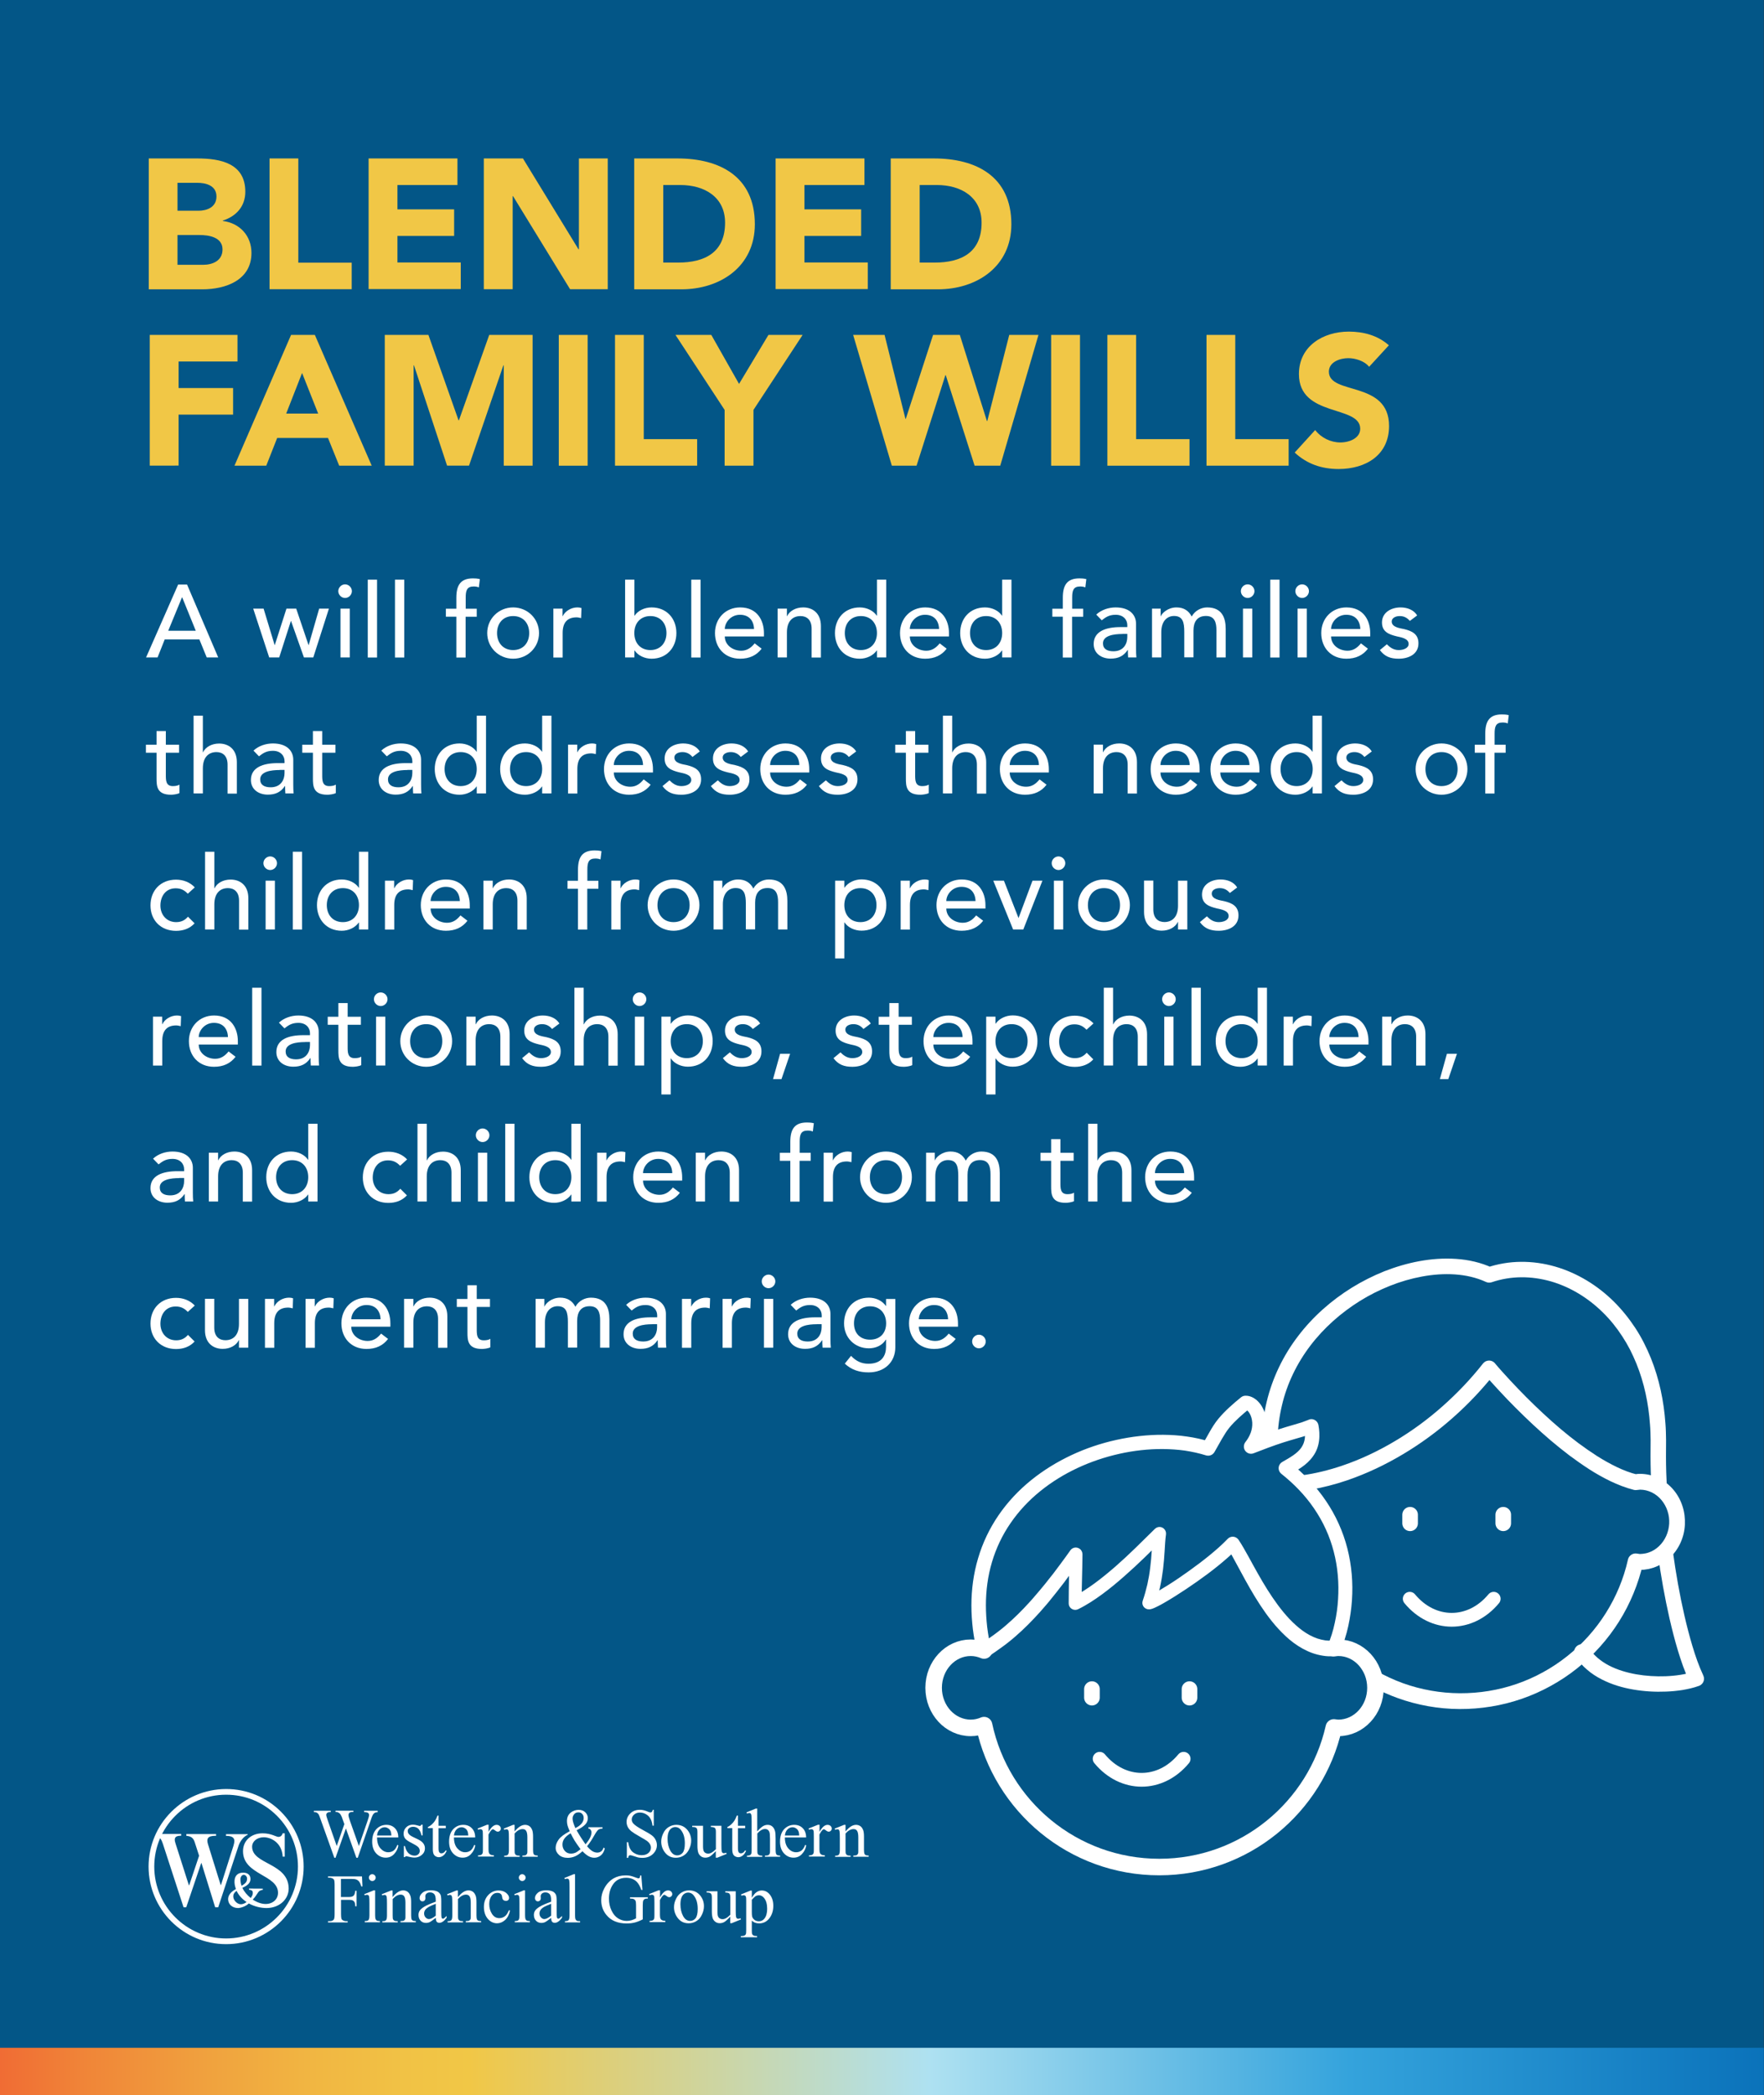 <?xml version="1.0" encoding="utf-8"?>
<!-- Generator: Adobe Illustrator 28.3.0, SVG Export Plug-In . SVG Version: 6.00 Build 0)  -->
<svg version="1.1" id="Layer_1" xmlns="http://www.w3.org/2000/svg" xmlns:xlink="http://www.w3.org/1999/xlink" x="0px" y="0px"
	 viewBox="0 0 1920 2279.8" style="enable-background:new 0 0 1920 2279.8;" xml:space="preserve">
<rect x="0" y="0" width="1920" height="2279.8" fill="#333333" stroke="none"/>
<style type="text/css">
	.st0{fill:#035687;}
	.st1{fill:url(#SVGID_1_);}
	.st2{fill:#FFFFFF;}
	.st3{fill:#F1C746;}
	.st4{fill:none;stroke:#FFFFFF;stroke-width:15;stroke-linecap:round;stroke-linejoin:round;stroke-miterlimit:10;}
	.st5{fill:none;stroke:#FFFFFF;stroke-width:18;stroke-linecap:round;stroke-linejoin:round;stroke-miterlimit:10;}
	.st6{fill:none;stroke:#FFFFFF;stroke-width:17;stroke-linecap:round;stroke-linejoin:round;stroke-miterlimit:10;}
</style>
<rect x="-0.1" y="-0.1" class="st0" width="1919.9" height="2279.8"/>
<linearGradient id="SVGID_1_" gradientUnits="userSpaceOnUse" x1="-0.177" y1="2253.91" x2="1919.823" y2="2253.91">
	<stop  offset="0" style="stop-color:#F06C34"/>
	<stop  offset="4.850870e-02" style="stop-color:#F08538"/>
	<stop  offset="0.116" style="stop-color:#F0A13E"/>
	<stop  offset="0.177" style="stop-color:#F1B642"/>
	<stop  offset="0.229" style="stop-color:#F1C245"/>
	<stop  offset="0.266" style="stop-color:#F1C746"/>
	<stop  offset="0.527" style="stop-color:#AEE1F1"/>
	<stop  offset="0.765" style="stop-color:#34A3DC"/>
	<stop  offset="1" style="stop-color:#0A72BA"/>
	<stop  offset="1" style="stop-color:#000000"/>
</linearGradient>
<rect x="-0.2" y="2228.1" class="st1" width="1920" height="51.6"/>
<g>
	<g>
		<g>
			<g>
				<path class="st2" d="M411.1,1970.3v1.4c-1.3,0-2.4,0.2-3.2,0.7c-0.8,0.5-1.6,1.3-2.3,2.6c-0.5,0.9-1.3,2.9-2.3,6.1l-13.9,40.2
					h-1.5l-11.4-31.9l-11.3,31.9h-1.3l-14.8-41.4c-1.1-3.1-1.8-4.9-2.1-5.5c-0.5-0.9-1.2-1.6-2-2.1c-0.8-0.5-2-0.7-3.4-0.7v-1.4H360
					v1.4h-0.9c-1.3,0-2.3,0.3-3,0.9c-0.7,0.6-1,1.3-1,2.1c0,0.9,0.5,2.8,1.6,5.9l9.8,28l8.3-23.8l-1.5-4.2l-1.2-3.4
					c-0.5-1.2-1.1-2.3-1.7-3.2c-0.3-0.5-0.7-0.9-1.2-1.2c-0.6-0.4-1.2-0.8-1.8-1c-0.5-0.1-1.2-0.2-2.2-0.2v-1.4h19.4v1.4h-1.3
					c-1.4,0-2.4,0.3-3,0.9c-0.6,0.6-1,1.4-1,2.4c0,1.3,0.6,3.4,1.7,6.6l9.6,27.1l9.5-27.5c1.1-3,1.6-5.2,1.6-6.3
					c0-0.6-0.2-1.1-0.5-1.6c-0.4-0.5-0.8-0.8-1.3-1c-0.9-0.3-2.1-0.5-3.6-0.5v-1.4H411.1z"/>
				<path class="st2" d="M410.4,1999.3c0,5,1.2,8.9,3.6,11.7c2.5,2.8,5.3,4.3,8.6,4.3c2.2,0,4.1-0.6,5.8-1.8c1.6-1.2,3-3.3,4.1-6.3
					l1.1,0.7c-0.5,3.4-2,6.5-4.5,9.2c-2.5,2.8-5.6,4.1-9.3,4.1c-4,0-7.5-1.6-10.4-4.7c-2.9-3.2-4.3-7.4-4.3-12.7
					c0-5.8,1.5-10.3,4.4-13.5c3-3.2,6.7-4.8,11.1-4.8c3.8,0,6.9,1.2,9.3,3.7c2.4,2.5,3.6,5.8,3.6,10H410.4z M410.4,1997.1H426
					c-0.1-2.2-0.4-3.7-0.8-4.6c-0.6-1.4-1.5-2.5-2.7-3.2c-1.2-0.8-2.5-1.2-3.8-1.2c-2,0-3.9,0.8-5.5,2.4
					C411.6,1992.1,410.6,1994.3,410.4,1997.1z"/>
				<path class="st2" d="M460,1985.5v11.5h-1.2c-0.9-3.6-2.1-6.1-3.6-7.4c-1.5-1.3-3.3-2-5.6-2c-1.7,0-3.1,0.5-4.2,1.4
					c-1.1,0.9-1.6,1.9-1.6,3c0,1.4,0.4,2.6,1.2,3.5c0.8,1,2.3,2.1,4.6,3.2l5.4,2.6c5,2.4,7.5,5.6,7.5,9.6c0,3.1-1.2,5.5-3.5,7.4
					c-2.3,1.9-4.9,2.8-7.8,2.8c-2.1,0-4.4-0.4-7.1-1.1c-0.8-0.2-1.5-0.4-2-0.4c-0.6,0-1,0.3-1.3,1h-1.2v-12h1.2c0.7,3.4,2,6,3.9,7.8
					c1.9,1.7,4.1,2.6,6.5,2.6c1.7,0,3.1-0.5,4.1-1.5c1.1-1,1.6-2.2,1.6-3.6c0-1.7-0.6-3.1-1.8-4.3c-1.2-1.2-3.6-2.6-7.1-4.4
					c-3.6-1.8-5.9-3.4-7-4.8c-1.1-1.4-1.7-3.2-1.7-5.3c0-2.8,1-5.1,2.9-7c1.9-1.9,4.4-2.8,7.4-2.8c1.3,0,2.9,0.3,4.8,0.8
					c1.3,0.4,2.1,0.6,2.5,0.6c0.4,0,0.7-0.1,0.9-0.3c0.2-0.2,0.5-0.5,0.8-1.1H460z"/>
				<path class="st2" d="M477.3,1975.4v11.1h7.9v2.6h-7.9v21.9c0,2.2,0.3,3.7,0.9,4.4c0.6,0.8,1.4,1.1,2.4,1.1
					c0.8,0,1.6-0.3,2.4-0.8c0.8-0.5,1.4-1.2,1.8-2.2h1.4c-0.9,2.4-2.1,4.2-3.7,5.4c-1.6,1.2-3.2,1.8-4.9,1.8c-1.1,0-2.2-0.3-3.3-0.9
					c-1.1-0.6-1.9-1.5-2.4-2.7c-0.5-1.2-0.8-3-0.8-5.4V1989h-5.3v-1.2c1.4-0.5,2.7-1.5,4.2-2.7c1.4-1.3,2.7-2.8,3.8-4.6
					c0.6-0.9,1.4-2.6,2.4-5.1H477.3z"/>
				<path class="st2" d="M494.1,1999.3c0,5,1.2,8.9,3.6,11.7c2.5,2.8,5.3,4.3,8.6,4.3c2.2,0,4.1-0.6,5.8-1.8c1.6-1.2,3-3.3,4.1-6.3
					l1.1,0.7c-0.5,3.4-2,6.5-4.5,9.2c-2.5,2.8-5.6,4.1-9.3,4.1c-4,0-7.5-1.6-10.4-4.7c-2.9-3.2-4.3-7.4-4.3-12.7
					c0-5.8,1.5-10.3,4.4-13.5c3-3.2,6.7-4.8,11.1-4.8c3.8,0,6.9,1.2,9.3,3.7c2.4,2.5,3.6,5.8,3.6,10H494.1z M494.1,1997.1h15.6
					c-0.1-2.2-0.4-3.7-0.8-4.6c-0.6-1.4-1.5-2.5-2.7-3.2c-1.2-0.8-2.5-1.2-3.8-1.2c-2,0-3.9,0.8-5.5,2.4
					C495.3,1992.1,494.4,1994.3,494.1,1997.1z"/>
				<path class="st2" d="M531.8,1985.5v7.6c2.8-5.1,5.7-7.6,8.7-7.6c1.3,0,2.5,0.4,3.3,1.2c0.9,0.8,1.3,1.8,1.3,2.8
					c0,1-0.3,1.8-1,2.4c-0.6,0.7-1.4,1-2.3,1c-0.9,0-1.8-0.4-2.9-1.3c-1.1-0.8-1.9-1.3-2.4-1.3c-0.4,0-0.9,0.2-1.4,0.7
					c-1.1,1-2.2,2.7-3.4,5v16.2c0,1.9,0.2,3.3,0.7,4.2c0.3,0.7,0.9,1.2,1.7,1.6c0.8,0.4,2,0.7,3.5,0.7v1.3h-17.3v-1.3
					c1.7,0,3-0.3,3.8-0.8c0.6-0.4,1-1,1.3-1.9c0.1-0.4,0.2-1.6,0.2-3.6v-13.1c0-3.9-0.1-6.2-0.2-7c-0.2-0.7-0.5-1.3-0.9-1.6
					c-0.4-0.3-1-0.5-1.6-0.5c-0.8,0-1.6,0.2-2.6,0.6l-0.4-1.3l10.2-4.1H531.8z"/>
				<path class="st2" d="M560.2,1992.6c3.9-4.8,7.7-7.1,11.3-7.1c1.8,0,3.4,0.5,4.7,1.4c1.3,0.9,2.4,2.4,3.2,4.6
					c0.5,1.5,0.8,3.7,0.8,6.8v14.4c0,2.1,0.2,3.6,0.5,4.3c0.3,0.6,0.7,1.1,1.3,1.4c0.6,0.3,1.7,0.5,3.3,0.5v1.3h-16.7v-1.3h0.7
					c1.6,0,2.7-0.2,3.3-0.7c0.6-0.5,1.1-1.2,1.3-2.1c0.1-0.4,0.1-1.5,0.1-3.4v-13.8c0-3.1-0.4-5.3-1.2-6.7c-0.8-1.4-2.1-2.1-4-2.1
					c-2.9,0-5.8,1.6-8.7,4.8v17.8c0,2.3,0.1,3.7,0.4,4.2c0.3,0.7,0.8,1.2,1.4,1.6c0.6,0.3,1.8,0.5,3.7,0.5v1.3h-16.8v-1.3h0.7
					c1.7,0,2.9-0.4,3.5-1.3c0.6-0.9,0.9-2.5,0.9-5V2000c0-4-0.1-6.5-0.3-7.4c-0.2-0.9-0.5-1.5-0.8-1.8c-0.4-0.3-0.9-0.5-1.5-0.5
					c-0.7,0-1.5,0.2-2.5,0.6l-0.5-1.3l10.2-4.1h1.6V1992.6z"/>
				<path class="st2" d="M640.3,1988.1h15.5v1.4c-2.1,0.2-3.7,0.6-4.7,1.4c-1,0.8-2.6,3.1-4.8,7c-2.2,3.9-4.6,7.5-7.3,10.9
					c2.2,2.6,4.1,4.3,5.9,5.4c1.7,1,3.5,1.5,5.2,1.5c1.7,0,3.1-0.5,4.3-1.4c1.2-0.9,2-2.3,2.5-4.1l1.4,1c-0.9,3.5-2.4,6-4.4,7.6
					c-2,1.6-4.4,2.5-7,2.5c-2,0-4.1-0.5-6.1-1.6c-2.1-1.1-4.3-2.9-6.8-5.5c-3,2.7-5.8,4.6-8.2,5.6c-2.4,1-5,1.6-7.8,1.6
					c-4,0-7.3-1.1-9.6-3.2c-2.4-2.2-3.6-4.7-3.6-7.7c0-3,1.1-5.9,3.2-8.9c2.1-3,6.2-6,12.1-9.2c-1.2-2.6-1.9-4.6-2.4-6.3
					c-0.4-1.6-0.6-3.2-0.6-4.7c0-4.2,1.5-7.4,4.6-9.6c2.4-1.7,5.1-2.6,8.2-2.6c2.9,0,5.3,0.9,7.1,2.6c1.8,1.7,2.8,3.9,2.8,6.4
					c0,2.6-0.9,4.9-2.7,6.8c-1.8,2-4.9,4.1-9.5,6.4c3.1,5.5,6.4,10.6,9.7,15.3c4.4-5.2,6.5-9.5,6.5-13c0-1.1-0.4-2.1-1.1-3
					c-0.5-0.7-1.3-1.1-2.3-1.2V1988.1z M631.9,2012c-3.2-4.4-5.5-7.7-6.7-9.7c-1.2-2-2.6-4.6-4.1-7.6c-3,1.7-5.2,3.6-6.7,5.6
					c-1.5,2-2.2,4.2-2.2,6.6c0,2.6,0.8,4.9,2.5,6.9c1.7,2,4,3,6.9,3c1.5,0,3-0.3,4.5-0.9C627.4,2015.4,629.4,2014,631.9,2012z
					 M626.2,1989c3-1.4,5.3-3.1,6.8-4.9c1.5-1.8,2.3-3.9,2.3-6.1c0-1.8-0.5-3.2-1.6-4.4s-2.4-1.7-4.1-1.7c-2.1,0-3.7,0.7-4.8,2.2
					c-1.1,1.5-1.6,2.9-1.6,4.4c0,1.2,0.2,2.5,0.6,4C624.2,1983.9,625,1986.1,626.2,1989z"/>
				<path class="st2" d="M711.6,1969.1v17.3h-1.4c-0.4-3.3-1.2-6-2.4-7.9c-1.1-2-2.8-3.5-4.9-4.7c-2.1-1.2-4.3-1.7-6.5-1.7
					c-2.5,0-4.7,0.8-6.3,2.3c-1.7,1.6-2.5,3.3-2.5,5.3c0,1.5,0.5,2.9,1.6,4.2c1.5,1.8,5.1,4.3,10.9,7.4c4.7,2.5,7.8,4.4,9.6,5.8
					c1.7,1.3,3,2.9,3.9,4.7c0.9,1.8,1.4,3.7,1.4,5.7c0,3.8-1.5,7-4.4,9.8c-2.9,2.7-6.7,4.1-11.3,4.1c-1.4,0-2.8-0.1-4.1-0.3
					c-0.8-0.1-2.3-0.6-4.7-1.4c-2.4-0.8-3.9-1.2-4.5-1.2c-0.6,0-1.1,0.2-1.5,0.6c-0.4,0.4-0.6,1.1-0.8,2.3h-1.4v-17.1h1.4
					c0.6,3.6,1.5,6.3,2.6,8c1.1,1.8,2.7,3.3,4.9,4.4c2.2,1.2,4.6,1.8,7.3,1.8c3.1,0,5.5-0.8,7.3-2.4c1.8-1.6,2.7-3.5,2.7-5.8
					c0-1.2-0.3-2.5-1-3.7c-0.7-1.3-1.7-2.4-3.1-3.5c-1-0.7-3.6-2.3-7.8-4.7c-4.3-2.4-7.3-4.3-9.1-5.7c-1.8-1.4-3.2-3-4.1-4.7
					c-0.9-1.7-1.4-3.6-1.4-5.7c0-3.6,1.4-6.7,4.1-9.3c2.7-2.6,6.2-3.9,10.5-3.9c2.7,0,5.5,0.7,8.4,2c1.4,0.6,2.3,0.9,2.9,0.9
					c0.6,0,1.2-0.2,1.6-0.6c0.4-0.4,0.7-1.2,1-2.3H711.6z"/>
				<path class="st2" d="M736.1,1985.5c5.1,0,9.2,1.9,12.3,5.8c2.6,3.3,3.9,7.1,3.9,11.4c0,3-0.7,6.1-2.2,9.2c-1.4,3.1-3.4,5.4-6,7
					c-2.5,1.6-5.4,2.4-8.5,2.4c-5.1,0-9.1-2-12.1-6.1c-2.5-3.4-3.8-7.2-3.8-11.5c0-3.1,0.8-6.2,2.3-9.2c1.5-3.1,3.5-5.3,6.1-6.8
					C730.6,1986.2,733.3,1985.5,736.1,1985.5z M734.9,1987.9c-1.3,0-2.6,0.4-3.9,1.2c-1.3,0.8-2.4,2.1-3.2,4.1
					c-0.8,1.9-1.2,4.4-1.2,7.5c0,4.9,1,9.1,2.9,12.7c2,3.6,4.5,5.3,7.7,5.3c2.4,0,4.3-1,5.9-2.9c1.5-2,2.3-5.3,2.3-10.1
					c0-6-1.3-10.7-3.9-14.1C739.8,1989.1,737.6,1987.9,734.9,1987.9z"/>
				<path class="st2" d="M785.2,1986.5v20.5c0,3.9,0.1,6.3,0.3,7.1c0.2,0.9,0.5,1.5,0.9,1.8c0.4,0.3,0.9,0.5,1.4,0.5
					c0.8,0,1.6-0.2,2.6-0.6l0.5,1.3l-10.1,4.1h-1.7v-7.1c-2.9,3.1-5.1,5.1-6.6,5.9c-1.5,0.8-3.1,1.2-4.8,1.2c-1.9,0-3.5-0.5-4.9-1.6
					c-1.4-1.1-2.4-2.5-2.9-4.2c-0.5-1.7-0.8-4.2-0.8-7.3V1993c0-1.6-0.2-2.7-0.5-3.3c-0.3-0.6-0.9-1.1-1.5-1.4
					c-0.7-0.3-1.9-0.5-3.7-0.5v-1.3h11.8v22.6c0,3.1,0.5,5.2,1.6,6.2c1.1,1,2.4,1.5,4,1.5c1.1,0,2.3-0.3,3.6-1
					c1.3-0.7,2.9-1.9,4.8-3.8v-19.2c0-1.9-0.4-3.2-1.1-3.9c-0.7-0.7-2.2-1-4.4-1.1v-1.3H785.2z"/>
				<path class="st2" d="M803.2,1975.4v11.1h7.9v2.6h-7.9v21.9c0,2.2,0.3,3.7,0.9,4.4c0.6,0.8,1.4,1.1,2.4,1.1
					c0.8,0,1.6-0.3,2.4-0.8c0.8-0.5,1.4-1.2,1.8-2.2h1.4c-0.9,2.4-2.1,4.2-3.7,5.4c-1.6,1.2-3.2,1.8-4.9,1.8c-1.1,0-2.2-0.3-3.3-0.9
					c-1.1-0.6-1.9-1.5-2.4-2.7c-0.5-1.2-0.8-3-0.8-5.4V1989h-5.3v-1.2c1.4-0.5,2.7-1.5,4.1-2.7c1.4-1.3,2.7-2.8,3.8-4.6
					c0.6-0.9,1.4-2.6,2.4-5.1H803.2z"/>
				<path class="st2" d="M824.2,1967.9v24.7c2.7-3,4.9-4.9,6.5-5.8c1.6-0.9,3.2-1.3,4.8-1.3c1.9,0,3.6,0.5,4.9,1.6
					c1.4,1.1,2.4,2.7,3.1,5c0.5,1.6,0.7,4.5,0.7,8.6v11.9c0,2.1,0.2,3.6,0.5,4.4c0.2,0.6,0.7,1.1,1.2,1.4c0.6,0.3,1.7,0.5,3.2,0.5
					v1.3h-16.5v-1.3h0.8c1.6,0,2.7-0.2,3.3-0.7c0.6-0.5,1-1.2,1.3-2.1c0.1-0.4,0.1-1.5,0.1-3.4v-11.9c0-3.7-0.2-6.1-0.6-7.3
					c-0.4-1.2-1-2-1.8-2.6c-0.8-0.6-1.8-0.9-3-0.9c-1.2,0-2.4,0.3-3.7,1c-1.3,0.6-2.9,1.9-4.7,3.9v17.8c0,2.3,0.1,3.7,0.4,4.3
					c0.3,0.6,0.7,1,1.4,1.4c0.7,0.4,1.9,0.6,3.6,0.6v1.3h-16.7v-1.3c1.5,0,2.7-0.2,3.5-0.7c0.5-0.2,0.9-0.7,1.2-1.4
					c0.3-0.7,0.4-2.1,0.4-4.2V1982c0-3.8-0.1-6.2-0.3-7.1c-0.2-0.9-0.5-1.5-0.8-1.8c-0.4-0.3-0.9-0.5-1.5-0.5
					c-0.5,0-1.3,0.2-2.5,0.6l-0.5-1.3l10.1-4.1H824.2z"/>
				<path class="st2" d="M854.3,1999.3c0,5,1.2,8.9,3.6,11.7c2.4,2.8,5.3,4.3,8.6,4.3c2.2,0,4.1-0.6,5.8-1.8c1.6-1.2,3-3.3,4.1-6.3
					l1.1,0.7c-0.5,3.4-2,6.5-4.5,9.2c-2.5,2.8-5.6,4.1-9.3,4.1c-4.1,0-7.5-1.6-10.4-4.7c-2.9-3.2-4.3-7.4-4.3-12.7
					c0-5.8,1.5-10.3,4.4-13.5c3-3.2,6.7-4.8,11.1-4.8c3.8,0,6.9,1.2,9.3,3.7c2.4,2.5,3.6,5.8,3.6,10H854.3z M854.3,1997.1h15.6
					c-0.1-2.2-0.4-3.7-0.8-4.6c-0.6-1.4-1.5-2.5-2.7-3.2c-1.2-0.8-2.5-1.2-3.8-1.2c-2,0-3.9,0.8-5.5,2.4
					C855.5,1992.1,854.6,1994.3,854.3,1997.1z"/>
				<path class="st2" d="M892,1985.5v7.6c2.8-5.1,5.7-7.6,8.7-7.6c1.3,0,2.5,0.4,3.3,1.2c0.9,0.8,1.3,1.8,1.3,2.8c0,1-0.3,1.8-1,2.4
					c-0.6,0.7-1.4,1-2.3,1c-0.9,0-1.8-0.4-2.9-1.3c-1.1-0.8-1.9-1.3-2.4-1.3c-0.4,0-0.9,0.2-1.4,0.7c-1.1,1-2.2,2.7-3.4,5v16.2
					c0,1.9,0.2,3.3,0.7,4.2c0.3,0.7,0.9,1.2,1.7,1.6c0.8,0.4,2,0.7,3.5,0.7v1.3h-17.3v-1.3c1.7,0,3-0.3,3.8-0.8c0.6-0.4,1-1,1.3-1.9
					c0.1-0.4,0.2-1.6,0.2-3.6v-13.1c0-3.9-0.1-6.2-0.2-7c-0.2-0.7-0.5-1.3-0.9-1.6c-0.4-0.3-1-0.5-1.6-0.5c-0.8,0-1.6,0.2-2.6,0.6
					l-0.4-1.3l10.2-4.1H892z"/>
				<path class="st2" d="M920.4,1992.6c3.9-4.8,7.7-7.1,11.3-7.1c1.8,0,3.4,0.5,4.7,1.4c1.3,0.9,2.4,2.4,3.2,4.6
					c0.5,1.5,0.8,3.7,0.8,6.8v14.4c0,2.1,0.2,3.6,0.5,4.3c0.3,0.6,0.7,1.1,1.3,1.4c0.6,0.3,1.7,0.5,3.3,0.5v1.3h-16.7v-1.3h0.7
					c1.6,0,2.7-0.2,3.3-0.7c0.6-0.5,1.1-1.2,1.3-2.1c0.1-0.4,0.1-1.5,0.1-3.4v-13.8c0-3.1-0.4-5.3-1.2-6.7c-0.8-1.4-2.1-2.1-4-2.1
					c-2.9,0-5.8,1.6-8.7,4.8v17.8c0,2.3,0.1,3.7,0.4,4.2c0.3,0.7,0.8,1.2,1.4,1.6c0.6,0.3,1.8,0.5,3.7,0.5v1.3h-16.8v-1.3h0.7
					c1.7,0,2.9-0.4,3.5-1.3c0.6-0.9,0.9-2.5,0.9-5V2000c0-4-0.1-6.5-0.3-7.4c-0.2-0.9-0.5-1.5-0.8-1.8c-0.4-0.3-0.9-0.5-1.5-0.5
					c-0.7,0-1.5,0.2-2.5,0.6l-0.5-1.3l10.2-4.1h1.6V1992.6z"/>
			</g>
			<g>
				<path class="st2" d="M371.1,2044.3v19.7h9.1c2.1,0,3.6-0.5,4.6-1.4c1-0.9,1.6-2.7,1.9-5.4h1.4v16.9h-1.4c0-1.9-0.3-3.4-0.7-4.3
					c-0.5-0.9-1.1-1.6-2-2c-0.8-0.5-2.1-0.7-3.7-0.7h-9.1v15.7c0,2.5,0.2,4.2,0.5,5c0.2,0.6,0.8,1.1,1.5,1.6
					c1.1,0.6,2.2,0.9,3.4,0.9h1.8v1.4h-21.4v-1.4h1.8c2.1,0,3.6-0.6,4.5-1.8c0.6-0.8,0.9-2.7,0.9-5.7v-32.3c0-2.5-0.2-4.2-0.5-5
					c-0.2-0.6-0.7-1.1-1.5-1.6c-1.1-0.6-2.2-0.9-3.4-0.9h-1.8v-1.4H394l0.5,10.9h-1.3c-0.6-2.3-1.4-4-2.2-5.1
					c-0.8-1.1-1.9-1.9-3.1-2.4c-1.2-0.5-3.2-0.7-5.7-0.7H371.1z"/>
				<path class="st2" d="M408.3,2056.8v27.1c0,2.1,0.2,3.5,0.5,4.2c0.3,0.7,0.8,1.2,1.4,1.6c0.6,0.3,1.7,0.5,3.3,0.5v1.3H397v-1.3
					c1.6,0,2.7-0.2,3.3-0.5c0.6-0.3,1-0.8,1.3-1.6c0.3-0.7,0.5-2.1,0.5-4.2v-13.1c0-3.6-0.1-6-0.3-7.1c-0.2-0.8-0.4-1.3-0.8-1.6
					c-0.4-0.3-0.9-0.5-1.5-0.5c-0.7,0-1.5,0.2-2.5,0.6l-0.5-1.3l10.2-4.1H408.3z M405.2,2039.2c1,0,1.9,0.4,2.6,1.1
					c0.7,0.7,1.1,1.6,1.1,2.6c0,1-0.4,1.9-1.1,2.6c-0.7,0.7-1.6,1.1-2.6,1.1c-1,0-1.9-0.4-2.6-1.1c-0.7-0.7-1.1-1.6-1.1-2.6
					c0-1,0.4-1.9,1.1-2.6C403.3,2039.5,404.2,2039.2,405.2,2039.2z"/>
				<path class="st2" d="M427.5,2063.9c3.9-4.8,7.7-7.1,11.3-7.1c1.8,0,3.4,0.5,4.7,1.4c1.3,0.9,2.4,2.4,3.2,4.6
					c0.5,1.5,0.8,3.7,0.8,6.8v14.4c0,2.1,0.2,3.6,0.5,4.3c0.3,0.6,0.7,1.1,1.3,1.4c0.6,0.3,1.7,0.5,3.3,0.5v1.3h-16.7v-1.3h0.7
					c1.6,0,2.7-0.2,3.3-0.7c0.6-0.5,1.1-1.2,1.3-2.1c0.1-0.4,0.1-1.5,0.1-3.4v-13.8c0-3.1-0.4-5.3-1.2-6.7c-0.8-1.4-2.1-2.1-4-2.1
					c-2.9,0-5.8,1.6-8.7,4.8v17.8c0,2.3,0.1,3.7,0.4,4.2c0.3,0.7,0.8,1.2,1.4,1.6c0.6,0.3,1.8,0.5,3.7,0.5v1.3h-16.8v-1.3h0.7
					c1.7,0,2.9-0.4,3.5-1.3c0.6-0.9,0.9-2.5,0.9-5v-12.6c0-4-0.1-6.5-0.3-7.4c-0.2-0.9-0.5-1.5-0.8-1.8c-0.4-0.3-0.9-0.5-1.5-0.5
					c-0.7,0-1.5,0.2-2.5,0.6l-0.6-1.3l10.2-4.1h1.6V2063.9z"/>
				<path class="st2" d="M474.3,2086.7c-3.5,2.7-5.6,4.2-6.5,4.6c-1.3,0.6-2.7,0.9-4.2,0.9c-2.3,0-4.3-0.8-5.8-2.4
					c-1.5-1.6-2.3-3.7-2.3-6.3c0-1.6,0.4-3.1,1.1-4.3c1-1.7,2.8-3.2,5.3-4.7c2.5-1.5,6.6-3.3,12.4-5.4v-1.3c0-3.3-0.5-5.6-1.6-6.9
					c-1.1-1.2-2.6-1.9-4.7-1.9c-1.5,0-2.8,0.4-3.7,1.2c-0.9,0.8-1.4,1.8-1.4,2.9l0.1,2.1c0,1.1-0.3,2-0.9,2.6
					c-0.6,0.6-1.3,0.9-2.3,0.9c-0.9,0-1.7-0.3-2.2-1c-0.6-0.6-0.9-1.5-0.9-2.6c0-2.1,1.1-4,3.2-5.8c2.2-1.8,5.2-2.6,9.1-2.6
					c3,0,5.5,0.5,7.4,1.5c1.4,0.8,2.5,2,3.2,3.6c0.4,1.1,0.7,3.2,0.7,6.5v11.5c0,3.2,0.1,5.2,0.2,5.9c0.1,0.7,0.3,1.2,0.6,1.5
					c0.3,0.2,0.6,0.4,1,0.4c0.4,0,0.7-0.1,1-0.3c0.5-0.3,1.5-1.2,3-2.7v2c-2.7,3.7-5.4,5.5-7.9,5.5c-1.2,0-2.2-0.4-2.9-1.2
					C474.7,2090.1,474.4,2088.7,474.3,2086.7z M474.3,2084.3v-12.9c-3.7,1.5-6.1,2.5-7.2,3.1c-1.9,1.1-3.3,2.2-4.2,3.4
					c-0.8,1.2-1.3,2.5-1.3,3.9c0,1.8,0.5,3.2,1.6,4.4c1.1,1.2,2.3,1.8,3.7,1.8C468.8,2088,471.3,2086.8,474.3,2084.3z"/>
				<path class="st2" d="M498.6,2063.9c3.9-4.8,7.7-7.1,11.3-7.1c1.8,0,3.4,0.5,4.7,1.4c1.3,0.9,2.4,2.4,3.2,4.6
					c0.5,1.5,0.8,3.7,0.8,6.8v14.4c0,2.1,0.2,3.6,0.5,4.3c0.3,0.6,0.7,1.1,1.3,1.4c0.6,0.3,1.7,0.5,3.3,0.5v1.3H507v-1.3h0.7
					c1.6,0,2.7-0.2,3.3-0.7c0.6-0.5,1.1-1.2,1.3-2.1c0.1-0.4,0.1-1.5,0.1-3.4v-13.8c0-3.1-0.4-5.3-1.2-6.7c-0.8-1.4-2.1-2.1-4-2.1
					c-2.9,0-5.8,1.6-8.7,4.8v17.8c0,2.3,0.1,3.7,0.4,4.2c0.3,0.7,0.8,1.2,1.4,1.6c0.6,0.3,1.8,0.5,3.7,0.5v1.3h-16.8v-1.3h0.7
					c1.7,0,2.9-0.4,3.5-1.3c0.6-0.9,0.9-2.5,0.9-5v-12.6c0-4-0.1-6.5-0.3-7.4c-0.2-0.9-0.5-1.5-0.8-1.8c-0.4-0.3-0.9-0.5-1.5-0.5
					c-0.7,0-1.5,0.2-2.5,0.6l-0.6-1.3l10.2-4.1h1.6V2063.9z"/>
				<path class="st2" d="M555.1,2078.7c-0.9,4.5-2.7,7.9-5.3,10.3c-2.7,2.4-5.6,3.6-8.8,3.6c-3.8,0-7.2-1.6-10-4.8
					c-2.8-3.2-4.3-7.6-4.3-13c0-5.3,1.6-9.6,4.7-12.9c3.1-3.3,6.9-5,11.3-5c3.3,0,6,0.9,8.2,2.6c2.1,1.8,3.2,3.6,3.2,5.5
					c0,0.9-0.3,1.7-0.9,2.3c-0.6,0.6-1.4,0.9-2.5,0.9c-1.4,0-2.5-0.5-3.3-1.4c-0.4-0.5-0.7-1.5-0.9-2.9c-0.1-1.4-0.6-2.5-1.5-3.3
					c-0.9-0.7-2-1.1-3.6-1.1c-2.5,0-4.4,0.9-5.9,2.7c-2,2.4-3,5.6-3,9.5c0,4,1,7.6,3,10.7c2,3.1,4.6,4.6,8,4.6
					c2.4,0,4.6-0.8,6.5-2.4c1.3-1.1,2.7-3.2,3.9-6.2L555.1,2078.7z"/>
				<path class="st2" d="M571.5,2056.8v27.1c0,2.1,0.2,3.5,0.5,4.2c0.3,0.7,0.8,1.2,1.4,1.6c0.6,0.3,1.7,0.5,3.3,0.5v1.3h-16.4v-1.3
					c1.6,0,2.7-0.2,3.3-0.5c0.6-0.3,1-0.8,1.3-1.6c0.3-0.7,0.5-2.1,0.5-4.2v-13.1c0-3.6-0.1-6-0.3-7.1c-0.2-0.8-0.4-1.3-0.8-1.6
					c-0.4-0.3-0.9-0.5-1.5-0.5c-0.7,0-1.5,0.2-2.5,0.6l-0.5-1.3l10.2-4.1H571.5z M568.4,2039.2c1,0,1.9,0.4,2.6,1.1
					c0.7,0.7,1.1,1.6,1.1,2.6c0,1-0.4,1.9-1.1,2.6c-0.7,0.7-1.6,1.1-2.6,1.1c-1,0-1.9-0.4-2.6-1.1c-0.7-0.7-1.1-1.6-1.1-2.6
					c0-1,0.4-1.9,1.1-2.6C566.5,2039.5,567.4,2039.2,568.4,2039.2z"/>
				<path class="st2" d="M599.9,2086.7c-3.5,2.7-5.6,4.2-6.5,4.6c-1.3,0.6-2.7,0.9-4.2,0.9c-2.3,0-4.3-0.8-5.8-2.4
					c-1.5-1.6-2.3-3.7-2.3-6.3c0-1.6,0.4-3.1,1.1-4.3c1-1.7,2.8-3.2,5.3-4.7c2.5-1.5,6.6-3.3,12.4-5.4v-1.3c0-3.3-0.5-5.6-1.6-6.9
					c-1.1-1.2-2.6-1.9-4.7-1.9c-1.5,0-2.8,0.4-3.7,1.2c-0.9,0.8-1.4,1.8-1.4,2.9l0.1,2.1c0,1.1-0.3,2-0.9,2.6
					c-0.6,0.6-1.3,0.9-2.3,0.9c-0.9,0-1.7-0.3-2.2-1c-0.6-0.6-0.9-1.5-0.9-2.6c0-2.1,1.1-4,3.2-5.8c2.2-1.8,5.2-2.6,9.1-2.6
					c3,0,5.5,0.5,7.4,1.5c1.4,0.8,2.5,2,3.2,3.6c0.4,1.1,0.7,3.2,0.7,6.5v11.5c0,3.2,0.1,5.2,0.2,5.9c0.1,0.7,0.3,1.2,0.6,1.5
					c0.3,0.2,0.6,0.4,1,0.4c0.4,0,0.7-0.1,1-0.3c0.5-0.3,1.5-1.2,3-2.7v2c-2.7,3.7-5.4,5.5-7.9,5.5c-1.2,0-2.2-0.4-2.9-1.2
					C600.3,2090.1,599.9,2088.7,599.9,2086.7z M599.9,2084.3v-12.9c-3.7,1.5-6.1,2.5-7.2,3.1c-2,1.1-3.3,2.2-4.2,3.4
					c-0.8,1.2-1.3,2.5-1.3,3.9c0,1.8,0.5,3.2,1.6,4.4c1.1,1.2,2.3,1.8,3.7,1.8C594.3,2088,596.8,2086.8,599.9,2084.3z"/>
				<path class="st2" d="M625.9,2039.2v44.8c0,2.1,0.2,3.5,0.5,4.2c0.3,0.7,0.8,1.2,1.4,1.6c0.6,0.4,1.8,0.5,3.6,0.5v1.3h-16.5v-1.3
					c1.6,0,2.6-0.2,3.2-0.5c0.6-0.3,1-0.8,1.3-1.6c0.3-0.7,0.5-2.1,0.5-4.2v-30.7c0-3.8-0.1-6.1-0.3-7c-0.2-0.9-0.4-1.5-0.8-1.8
					c-0.4-0.3-0.9-0.5-1.5-0.5c-0.6,0-1.5,0.2-2.4,0.6l-0.6-1.3l10.1-4.1H625.9z"/>
				<path class="st2" d="M698,2040.5l1.3,15.8H698c-1.3-3.9-3-6.9-5-8.9c-3-2.9-6.8-4.3-11.5-4.3c-6.4,0-11.2,2.5-14.5,7.5
					c-2.8,4.2-4.2,9.3-4.2,15.1c0,4.8,0.9,9.1,2.8,13c1.8,3.9,4.3,6.8,7.2,8.6c3,1.8,6,2.7,9.2,2.7c1.8,0,3.6-0.2,5.3-0.7
					c1.7-0.5,3.4-1.2,5-2.1V2073c0-2.5-0.2-4.1-0.6-4.9c-0.4-0.8-1-1.4-1.8-1.8c-0.8-0.4-2.2-0.6-4.2-0.6v-1.4h19.4v1.4h-0.9
					c-1.9,0-3.2,0.6-3.9,1.9c-0.5,0.9-0.7,2.7-0.7,5.4v15.3c-2.8,1.5-5.6,2.6-8.4,3.4c-2.7,0.7-5.8,1.1-9.2,1.1
					c-9.6,0-17-3.1-22-9.3c-3.8-4.6-5.6-10-5.6-16.1c0-4.4,1.1-8.6,3.2-12.6c2.5-4.8,5.9-8.5,10.3-11.1c3.7-2.1,8-3.2,13-3.2
					c1.8,0,3.5,0.1,5,0.4c1.5,0.3,3.6,1,6.3,2c1.4,0.5,2.3,0.8,2.8,0.8c0.5,0,0.9-0.2,1.2-0.6c0.3-0.4,0.5-1.3,0.6-2.5H698z"/>
				<path class="st2" d="M718.4,2056.8v7.6c2.8-5.1,5.7-7.6,8.7-7.6c1.3,0,2.5,0.4,3.3,1.2c0.9,0.8,1.3,1.8,1.3,2.8
					c0,1-0.3,1.8-1,2.4c-0.6,0.7-1.4,1-2.3,1c-0.9,0-1.8-0.4-2.9-1.3c-1.1-0.8-1.9-1.3-2.4-1.3c-0.4,0-0.9,0.2-1.4,0.7
					c-1.1,1-2.2,2.7-3.4,5v16.2c0,1.9,0.2,3.3,0.7,4.2c0.3,0.7,0.9,1.2,1.7,1.6c0.8,0.4,2,0.7,3.5,0.7v1.3H707v-1.3
					c1.7,0,3-0.3,3.8-0.8c0.6-0.4,1-1,1.3-1.9c0.1-0.4,0.2-1.6,0.2-3.6v-13.1c0-3.9-0.1-6.2-0.2-7c-0.2-0.7-0.5-1.3-0.9-1.6
					c-0.4-0.3-1-0.5-1.6-0.5c-0.8,0-1.6,0.2-2.6,0.6l-0.4-1.3l10.2-4.1H718.4z"/>
				<path class="st2" d="M750,2056.8c5.1,0,9.2,1.9,12.3,5.8c2.6,3.3,3.9,7.1,3.9,11.4c0,3-0.7,6.1-2.2,9.2c-1.4,3.1-3.4,5.4-6,7
					c-2.5,1.6-5.4,2.4-8.5,2.4c-5.1,0-9.1-2-12.1-6.1c-2.5-3.4-3.8-7.2-3.8-11.5c0-3.1,0.8-6.2,2.3-9.2c1.5-3.1,3.6-5.3,6.1-6.8
					C744.6,2057.5,747.2,2056.8,750,2056.8z M748.9,2059.2c-1.3,0-2.6,0.4-3.9,1.2c-1.3,0.8-2.4,2.1-3.2,4.1
					c-0.8,1.9-1.2,4.4-1.2,7.5c0,4.9,1,9.1,2.9,12.7c2,3.6,4.5,5.3,7.7,5.3c2.4,0,4.3-1,5.9-2.9c1.5-2,2.3-5.3,2.3-10.1
					c0-6-1.3-10.7-3.9-14.1C753.8,2060.4,751.6,2059.2,748.9,2059.2z"/>
				<path class="st2" d="M800.8,2057.8v20.5c0,3.9,0.1,6.3,0.3,7.1c0.2,0.9,0.5,1.5,0.9,1.8c0.4,0.3,0.9,0.5,1.4,0.5
					c0.8,0,1.6-0.2,2.6-0.6l0.5,1.3l-10.1,4.1h-1.6v-7.1c-2.9,3.1-5.1,5.1-6.6,5.9c-1.5,0.8-3.1,1.2-4.8,1.2c-1.9,0-3.5-0.5-4.9-1.6
					c-1.4-1.1-2.4-2.5-2.9-4.2c-0.5-1.7-0.8-4.2-0.8-7.3v-15.1c0-1.6-0.2-2.7-0.5-3.3c-0.3-0.6-0.8-1.1-1.5-1.4
					c-0.7-0.3-1.9-0.5-3.7-0.5v-1.3h11.8v22.6c0,3.1,0.5,5.2,1.6,6.2c1.1,1,2.4,1.5,4,1.5c1.1,0,2.3-0.3,3.6-1
					c1.3-0.7,2.9-1.9,4.8-3.8v-19.2c0-1.9-0.4-3.2-1.1-3.9c-0.7-0.7-2.2-1-4.4-1.1v-1.3H800.8z"/>
				<path class="st2" d="M806.5,2061.2l10.4-4.2h1.4v7.9c1.7-3,3.5-5.1,5.2-6.2c1.8-1.2,3.6-1.8,5.5-1.8c3.4,0,6.2,1.3,8.5,4
					c2.8,3.2,4.2,7.5,4.2,12.7c0,5.8-1.7,10.6-5,14.4c-2.7,3.1-6.2,4.7-10.4,4.7c-1.8,0-3.4-0.3-4.7-0.8c-1-0.4-2.1-1.1-3.3-2.2
					v10.3c0,2.3,0.1,3.8,0.4,4.4c0.3,0.6,0.8,1.1,1.5,1.5c0.7,0.4,2,0.6,3.8,0.6v1.3h-17.7v-1.3h0.9c1.4,0,2.5-0.2,3.5-0.8
					c0.5-0.3,0.8-0.7,1.1-1.3c0.3-0.6,0.4-2.1,0.4-4.6v-31.9c0-2.2-0.1-3.6-0.3-4.1c-0.2-0.6-0.5-1-0.9-1.3c-0.4-0.3-1-0.4-1.7-0.4
					c-0.6,0-1.3,0.2-2.2,0.5L806.5,2061.2z M818.3,2067v12.6c0,2.7,0.1,4.5,0.3,5.4c0.3,1.4,1.2,2.7,2.5,3.8c1.3,1.1,3,1.6,5,1.6
					c2.4,0,4.4-1,5.9-2.9c2-2.5,3-6,3-10.6c0-5.2-1.1-9.1-3.4-11.9c-1.6-1.9-3.4-2.9-5.6-2.9c-1.2,0-2.3,0.3-3.5,0.9
					C821.8,2063.5,820.3,2064.8,818.3,2067z"/>
			</g>
		</g>
	</g>
	<g>
		<g>
			<g>
				<g>
					<g>
						<path class="st2" d="M161.7,2030.9c0,46.5,37.8,84.4,84.4,84.4c46.5,0,84.4-37.8,84.4-84.4c0-22.5-8.8-43.7-24.7-59.7
							c-15.9-15.9-37.1-24.7-59.7-24.7C199.6,1946.6,161.7,1984.4,161.7,2030.9z M167.9,2030.9c0-43.1,35.1-78.2,78.2-78.2
							c20.9,0,40.5,8.1,55.3,22.9c14.8,14.8,22.9,34.4,22.9,55.3c0,43.1-35.1,78.2-78.2,78.2C203,2109.1,167.9,2074,167.9,2030.9z"
							/>
					</g>
				</g>
			</g>
			<g>
				<path class="st2" d="M274.4,2009.3c0-5.8,5.4-10.3,12.7-10.3c7.9,0,19.8,5.9,20.6,21.1h2.2v-25.4h-2.2c-0.8,2.5-2.4,3.9-4.6,3.9
					c-2.7,0-7.7-3.9-17.3-3.9c-12.5,0-21.3,8-21.3,19.5c0,25.9,38.1,25.4,38.1,45.2c0,7.1-5.7,12.2-13.5,12.2c-4.4,0-9.5-1.8-14-4.8
					c4.7-4.9,5.3-8.2,7.7-9.6c0.8-0.4,2.2-1,3.3-1l-0.1-1.3l-15-0.1l0.1,1.3c2.6,0.2,3.8,1,4,2.7c0.2,1.8-0.1,3.5-2.2,6.3
					c-3.8-3-7.1-6.8-9.1-11.1c7.2-3.1,9-6.5,8.8-10.1c-0.2-3.9-3-6.4-8-6.4c-5.6,0-8.8,3.1-9.3,8.3c-0.3,3.4,0.4,6.6,1.5,9.5
					c-6.8,3.8-8.7,7.8-8.5,11.6c0.3,5.3,4.7,9,10.7,9.1c2.7,0,8.5-1.7,11.8-5c6,3.3,12.9,5,19.3,5c13.6,0,24.1-9.2,24.1-21.2
					C314.1,2026.8,274.4,2028.8,274.4,2009.3z M265.4,2039.9c2,0,3.4,2.1,3.5,3.5c0.2,3.5-1.1,5.5-5.6,8.2l-0.4,0.1
					c-0.9-2.5-1.3-5.1-1.2-7.8C261.9,2042.9,262.6,2039.9,265.4,2039.9z M262.2,2071.9c-4,0-8-4.1-8.3-8.2c-0.1-2.4,0.8-4.3,3.6-6.4
					c2.4,5.1,6.3,9.1,10.9,12.2C266.3,2071.1,264,2071.9,262.2,2071.9z M269.6,1996.3v-0.7H246v1.9c6.4-0.1,9.1,1.9,9.1,5.6
					c0,1.3-0.3,2.9-1,5.2l-13.6,42.7h-0.3l-13.9-44.7c-0.4-1.4-0.6-2.5-0.6-3.6c0-4,2.9-5.3,9.5-5.3v-1.9h-32.4v1.9
					c5.3,0.5,7.7,2.4,9.2,7.2l4.7,14.5l-10.8,32.2h-0.3l-14.6-45.7c-0.5-1.7-0.8-2.7-0.8-3.8c0-3.3,2.3-4.5,7-4.5v-1.9l-25.2,0
					c-0.4,0.9,0,1.8-0.4,2.7c2.6,1.1,4.2,3.5,5.7,8.1l22.5,69h2.9l16.3-48.1h0.3l14.9,48.1h3.3l22.3-67.4
					C261.3,2003.5,265,1998.2,269.6,1996.3z"/>
			</g>
		</g>
	</g>
</g>
<g>
	<path class="st3" d="M161.8,172.4h53.1c24.9,0,52.1,5.2,52.1,36.2c0,15.9-9.8,26.7-24.5,31.4v0.4c18.7,2.4,31.2,16.3,31.2,34.8
		c0,29.7-28.1,39.6-53.5,39.6h-58.3V172.4z M193.2,229.3h22.7c9.6,0,19.7-4,19.7-15.5c0-11.9-11.3-14.9-21.1-14.9h-21.3V229.3z
		 M193.2,288.1h28.1c9.8,0,20.9-4.2,20.9-16.7c0-13.5-15.1-15.7-25.3-15.7h-23.7V288.1z"/>
	<path class="st3" d="M293.3,172.4h31.4v113.4h58.1v28.9h-89.4V172.4z"/>
	<path class="st3" d="M401.2,172.4h96.7v28.9h-65.3v26.5h61.7v28.9h-61.7v28.9h68.9v28.9H401.2V172.4z"/>
	<path class="st3" d="M526.6,172.4h42.6l60.5,98.9h0.4v-98.9h31.4v142.3h-41l-62.1-101.3H558v101.3h-31.4V172.4z"/>
	<path class="st3" d="M690.4,172.4h47c45.8,0,84.2,19.5,84.2,71.6c0,46-37.6,70.8-80,70.8h-51.3V172.4z M721.8,285.7h16.3
		c29.1,0,51.1-11.1,51.1-43.4c0-27.9-22.3-41-48.8-41h-18.5V285.7z"/>
	<path class="st3" d="M844.2,172.4h96.7v28.9h-65.3v26.5h61.7v28.9h-61.7v28.9h68.9v28.9H844.2V172.4z"/>
	<path class="st3" d="M969.6,172.4h47c45.8,0,84.2,19.5,84.2,71.6c0,46-37.6,70.8-80,70.8h-51.3V172.4z M1001,285.7h16.3
		c29.1,0,51.1-11.1,51.1-43.4c0-27.9-22.3-41-48.8-41H1001V285.7z"/>
	<path class="st3" d="M163,364.4h95.5v28.9h-64.1v28.9h59.3v28.9h-59.3v55.5H163V364.4z"/>
	<path class="st3" d="M316.8,364.4h25.9l61.9,142.3h-35.4L357,476.5h-55.3l-11.9,30.2h-34.6L316.8,364.4z M328.8,405.8L311.5,450
		h34.8L328.8,405.8z"/>
	<path class="st3" d="M418.9,364.4h47.4l32.8,92.9h0.4l33-92.9h47.2v142.3h-31.4V397.5h-0.4l-37.4,109.1h-23.9l-36-109.1h-0.4v109.1
		h-31.4V364.4z"/>
	<path class="st3" d="M608.2,364.4h31.4v142.3h-31.4V364.4z"/>
	<path class="st3" d="M669.3,364.4h31.4v113.4h58.1v28.9h-89.4V364.4z"/>
	<path class="st3" d="M788.7,446l-53.5-81.6h39l30.2,53.3l32-53.3h37.2L820.1,446v60.7h-31.4V446z"/>
	<path class="st3" d="M928.6,364.4h34.2l22.7,91.3h0.4l29.7-91.3h29.1l29.5,93.7h0.4l23.9-93.7h31.8l-41.6,142.3h-27.9l-31.4-98.5
		h-0.4l-31.4,98.5h-26.9L928.6,364.4z"/>
	<path class="st3" d="M1144.1,364.4h31.4v142.3h-31.4V364.4z"/>
	<path class="st3" d="M1205.2,364.4h31.4v113.4h58.1v28.9h-89.4V364.4z"/>
	<path class="st3" d="M1313.1,364.4h31.4v113.4h58.1v28.9h-89.4V364.4z"/>
	<path class="st3" d="M1490.2,399.1c-5-6.4-15.1-9.4-22.7-9.4c-8.8,0-21.1,4-21.1,14.7c0,25.9,65.5,9.2,65.5,59.1
		c0,31.8-25.5,46.8-54.9,46.8c-18.3,0-34.4-5.4-47.8-17.9l22.3-24.5c6.4,8.4,16.9,13.5,27.3,13.5c10.3,0,21.7-4.8,21.7-14.9
		c0-26.1-66.7-12.1-66.7-59.5c0-30.4,26.3-46.2,54.3-46.2c16.1,0,31.6,4.2,43.6,14.9L1490.2,399.1z"/>
</g>
<g>
	<path class="st2" d="M193.9,636h9.7l33.9,79.3H225l-8-19.6h-37.7l-7.8,19.6h-12.5L193.9,636z M213.1,686.3l-14.8-36.4h-0.2
		l-15,36.4H213.1z"/>
	<path class="st2" d="M275.6,662.2h11.3l12,39.6h0.2l12.7-39.6h10.6l13.4,39.6h0.2l11.4-39.6h10.6L341,715.3h-10.2l-14-39.6h-0.2
		l-12.7,39.6h-10.9L275.6,662.2z"/>
	<path class="st2" d="M375.6,635.8c4,0,7.4,3.4,7.4,7.4c0,4-3.4,7.4-7.4,7.4s-7.4-3.4-7.4-7.4C368.2,639.2,371.6,635.8,375.6,635.8z
		 M370.6,662.2h10.1v53.1h-10.1V662.2z"/>
	<path class="st2" d="M400.3,630.7h10.1v84.7h-10.1V630.7z"/>
	<path class="st2" d="M429.9,630.7H440v84.7h-10.1V630.7z"/>
	<path class="st2" d="M496.7,671h-11.4v-8.7h11.4v-11.9c0-14.1,4.9-21.1,18.1-21.1c2.2,0,4.7,0.1,7.5,0.8l-1.1,9
		c-1.9-0.8-3.7-1-5.7-1c-7.4,0-8.6,4.6-8.6,12v12.2h12v8.7h-12.1v44.4h-10.1V671z"/>
	<path class="st2" d="M558.5,660.9c15.8,0,28.2,12.4,28.2,27.9s-12.4,27.9-28.2,27.9c-15.8,0-28.2-12.4-28.2-27.9
		S542.7,660.9,558.5,660.9z M558.5,707.3c10.8,0,17.5-7.7,17.5-18.5s-6.7-18.5-17.5-18.5S541,678,541,688.8S547.8,707.3,558.5,707.3
		z"/>
	<path class="st2" d="M602.2,662.2h10.1v8.2h0.2c2.6-5.6,9.3-9.5,15.9-9.5c1.6,0,3.1,0.2,4.5,0.7l-0.4,10.9
		c-1.7-0.4-3.4-0.8-4.9-0.8c-9.9,0-15.2,5.4-15.2,17v26.7h-10.1V662.2z"/>
	<path class="st2" d="M680.4,630.7h10.1v39.2h0.2c3.6-5.5,10.9-9,18.5-9c16.4,0,27,12,27,27.9c0,15.7-10.5,27.9-27,27.9
		c-7.2,0-14.6-3.2-18.5-9h-0.2v7.6h-10.1V630.7z M725.4,688.8c0-10.8-6.7-18.5-17.5-18.5s-17.5,7.7-17.5,18.5s6.7,18.5,17.5,18.5
		S725.4,699.5,725.4,688.8z"/>
	<path class="st2" d="M752.4,630.7h10.1v84.7h-10.1V630.7z"/>
	<path class="st2" d="M788.9,692.5c0,9.3,8.6,15.5,17.9,15.5c6.2,0,10.6-3.1,14.6-8l7.6,5.8c-5.6,7.3-13.3,10.9-23.5,10.9
		c-16.8,0-27.3-12.1-27.3-27.9c0-15.9,11.5-27.9,27.4-27.9c18.7,0,25.9,14.3,25.9,28v3.6H788.9z M820.7,684.4
		c-0.2-8.8-5.2-15.5-15.3-15.5c-10,0-16.5,8.4-16.5,15.5H820.7z"/>
	<path class="st2" d="M846.4,662.2h10.1v8.2h0.2c2.6-5.6,9.3-9.5,17.5-9.5c10.3,0,19.3,6.2,19.3,20.3v34.2h-10.1V684
		c0-10-5.7-13.7-12.1-13.7c-8.4,0-14.8,5.4-14.8,17.7v27.3h-10.1V662.2z"/>
	<path class="st2" d="M964.6,715.3h-10.1v-7.6h-0.2c-3.9,5.7-11.3,9-18.5,9c-16.5,0-27-12.2-27-27.9c0-15.9,10.6-27.9,27-27.9
		c7.6,0,14.9,3.5,18.5,9h0.2v-39.2h10.1V715.3z M954.5,688.8c0-10.8-6.7-18.5-17.5-18.5s-17.5,7.7-17.5,18.5s6.7,18.5,17.5,18.5
		S954.5,699.5,954.5,688.8z"/>
	<path class="st2" d="M990.3,692.5c0,9.3,8.6,15.5,17.9,15.5c6.2,0,10.6-3.1,14.6-8l7.6,5.8c-5.6,7.3-13.3,10.9-23.5,10.9
		c-16.8,0-27.3-12.1-27.3-27.9c0-15.9,11.5-27.9,27.4-27.9c18.7,0,25.9,14.3,25.9,28v3.6H990.3z M1022.1,684.4
		c-0.2-8.8-5.2-15.5-15.3-15.5c-10,0-16.5,8.4-16.5,15.5H1022.1z"/>
	<path class="st2" d="M1100.9,715.3h-10.1v-7.6h-0.2c-3.9,5.7-11.3,9-18.5,9c-16.5,0-27-12.2-27-27.9c0-15.9,10.6-27.9,27-27.9
		c7.6,0,14.9,3.5,18.5,9h0.2v-39.2h10.1V715.3z M1090.8,688.8c0-10.8-6.7-18.5-17.5-18.5s-17.5,7.7-17.5,18.5s6.7,18.5,17.5,18.5
		S1090.8,699.5,1090.8,688.8z"/>
	<path class="st2" d="M1156.8,671h-11.4v-8.7h11.4v-11.9c0-14.1,4.9-21.1,18.1-21.1c2.2,0,4.7,0.1,7.5,0.8l-1.1,9
		c-1.9-0.8-3.7-1-5.7-1c-7.4,0-8.6,4.6-8.6,12v12.2h12v8.7h-12.1v44.4h-10.1V671z"/>
	<path class="st2" d="M1193.2,668.7c5.6-5.3,13.7-7.8,21.1-7.8c15.7,0,22.2,8.5,22.2,17.7v27.1c0,3.7,0.1,6.8,0.4,9.6h-9
		c-0.2-2.7-0.3-5.4-0.3-8.1h-0.2c-4.5,6.8-10.5,9.4-18.6,9.4c-9.9,0-18.4-5.6-18.4-15.9c0-13.7,13.1-18.4,29.2-18.4h7.4v-2.2
		c0-5.5-4-11.2-12.7-11.2c-7.7,0-11.4,3.2-15.1,6L1193.2,668.7z M1221.7,689.8c-9.5,0-21.2,1.7-21.2,10.2c0,6,4.5,8.6,11.4,8.6
		c11.2,0,15.1-8.3,15.1-15.5v-3.4H1221.7z"/>
	<path class="st2" d="M1253.9,662.2h9.4v8.3h0.2c1-3.1,7.5-9.6,17-9.6c7.8,0,13.2,3.4,16.6,9.9c3.5-6.5,10.4-9.9,16.8-9.9
		c16.4,0,20.2,11.6,20.2,23.5v30.9H1324v-29.6c0-8.1-1.7-15.5-11.4-15.5s-13.6,6.6-13.6,16v29H1289v-27.8c0-10.1-1.5-17.2-11.2-17.2
		c-7.3,0-13.8,5.5-13.8,17.5v27.6h-10.1V662.2z"/>
	<path class="st2" d="M1358,635.8c4,0,7.4,3.4,7.4,7.4c0,4-3.4,7.4-7.4,7.4c-4,0-7.4-3.4-7.4-7.4
		C1350.6,639.2,1353.9,635.8,1358,635.8z M1352.9,662.2h10.1v53.1h-10.1V662.2z"/>
	<path class="st2" d="M1382.6,630.7h10.1v84.7h-10.1V630.7z"/>
	<path class="st2" d="M1417.3,635.8c4,0,7.4,3.4,7.4,7.4c0,4-3.4,7.4-7.4,7.4c-4,0-7.4-3.4-7.4-7.4
		C1409.9,639.2,1413.3,635.8,1417.3,635.8z M1412.3,662.2h10.1v53.1h-10.1V662.2z"/>
	<path class="st2" d="M1448.8,692.5c0,9.3,8.6,15.5,17.9,15.5c6.2,0,10.6-3.1,14.6-8l7.6,5.8c-5.6,7.3-13.3,10.9-23.5,10.9
		c-16.8,0-27.3-12.1-27.3-27.9c0-15.9,11.5-27.9,27.4-27.9c18.7,0,25.9,14.3,25.9,28v3.6H1448.8z M1480.6,684.4
		c-0.2-8.8-5.2-15.5-15.3-15.5c-10,0-16.5,8.4-16.5,15.5H1480.6z"/>
	<path class="st2" d="M1534.5,675.6c-2.4-2.9-5.8-5.3-10.9-5.3c-4.7,0-8.8,2.1-8.8,5.9c0,6.4,9.1,7.3,13.6,8.3
		c8.7,2.1,15.5,5.5,15.5,15.5c0,12-11,16.7-21.5,16.7c-8.7,0-15.2-2.2-20.5-9.4l7.6-6.3c3.2,3.2,7.1,6.3,12.9,6.3
		c5.2,0,10.8-2.1,10.8-6.7c0-6-8.4-7.2-12.8-8.2c-8.6-2.1-16.2-4.9-16.2-15.1c0-11.1,10.2-16.4,20.2-16.4c7.1,0,14.3,2.5,18.1,8.7
		L1534.5,675.6z"/>
	<path class="st2" d="M194.9,819h-14.4v24.1c0,5.9,0,12.2,7.6,12.2c2.4,0,5.2-0.3,7.2-1.6v9.2c-2.4,1.3-7.1,1.8-9.1,1.8
		c-15.6,0-15.8-9.5-15.8-18V819h-11.6v-8.7h11.6v-14.9h10.1v14.9h14.4V819z"/>
	<path class="st2" d="M210.7,778.7h10.1v39.8h0.2c2.6-5.6,9.3-9.5,17.5-9.5c10.3,0,19.3,6.2,19.3,20.3v34.2h-10.1V832
		c0-10-5.7-13.7-12.1-13.7c-8.4,0-14.8,5.4-14.8,17.7v27.3h-10.1V778.7z"/>
	<path class="st2" d="M275.9,816.7c5.6-5.3,13.7-7.8,21.1-7.8c15.7,0,22.2,8.5,22.2,17.7v27.1c0,3.7,0.1,6.8,0.4,9.6h-9
		c-0.2-2.7-0.3-5.4-0.3-8.1h-0.2c-4.5,6.8-10.5,9.4-18.6,9.4c-9.9,0-18.4-5.6-18.4-15.9c0-13.7,13.1-18.4,29.2-18.4h7.4v-2.2
		c0-5.5-4-11.2-12.7-11.2c-7.7,0-11.4,3.2-15.1,6L275.9,816.7z M304.4,837.8c-9.5,0-21.2,1.7-21.2,10.2c0,6,4.5,8.6,11.4,8.6
		c11.2,0,15.1-8.3,15.1-15.5v-3.4H304.4z"/>
	<path class="st2" d="M365.1,819h-14.4v24.1c0,5.9,0,12.2,7.6,12.2c2.4,0,5.2-0.3,7.2-1.6v9.2c-2.4,1.3-7.1,1.8-9.1,1.8
		c-15.6,0-15.8-9.5-15.8-18V819h-11.6v-8.7h11.6v-14.9h10.1v14.9h14.4V819z"/>
	<path class="st2" d="M415,816.7c5.6-5.3,13.7-7.8,21.1-7.8c15.7,0,22.2,8.5,22.2,17.7v27.1c0,3.7,0.1,6.8,0.4,9.6h-9
		c-0.2-2.7-0.3-5.4-0.3-8.1h-0.2c-4.5,6.8-10.5,9.4-18.6,9.4c-9.9,0-18.4-5.6-18.4-15.9c0-13.7,13.1-18.4,29.2-18.4h7.4v-2.2
		c0-5.5-4-11.2-12.7-11.2c-7.7,0-11.4,3.2-15.1,6L415,816.7z M443.5,837.8c-9.5,0-21.2,1.7-21.2,10.2c0,6,4.5,8.6,11.4,8.6
		c11.2,0,15.1-8.3,15.1-15.5v-3.4H443.5z"/>
	<path class="st2" d="M529,863.3h-10.1v-7.6h-0.2c-3.9,5.7-11.3,9-18.5,9c-16.5,0-27-12.2-27-27.9c0-15.9,10.6-27.9,27-27.9
		c7.6,0,14.9,3.5,18.5,9h0.2v-39.2H529V863.3z M518.9,836.8c0-10.8-6.7-18.5-17.5-18.5s-17.5,7.7-17.5,18.5s6.7,18.5,17.5,18.5
		S518.9,847.5,518.9,836.8z"/>
	<path class="st2" d="M600.2,863.3h-10.1v-7.6h-0.2c-3.9,5.7-11.3,9-18.5,9c-16.5,0-27-12.2-27-27.9c0-15.9,10.6-27.9,27-27.9
		c7.6,0,14.9,3.5,18.5,9h0.2v-39.2h10.1V863.3z M590.1,836.8c0-10.8-6.7-18.5-17.5-18.5s-17.5,7.7-17.5,18.5s6.7,18.5,17.5,18.5
		S590.1,847.5,590.1,836.8z"/>
	<path class="st2" d="M618.2,810.2h10.1v8.2h0.2c2.6-5.6,9.3-9.5,15.9-9.5c1.6,0,3.1,0.2,4.5,0.7l-0.4,10.9
		c-1.7-0.4-3.4-0.8-4.9-0.8c-9.9,0-15.2,5.4-15.2,17v26.7h-10.1V810.2z"/>
	<path class="st2" d="M668.1,840.5c0,9.3,8.6,15.5,17.9,15.5c6.2,0,10.6-3.1,14.6-8l7.6,5.8c-5.6,7.3-13.3,10.9-23.5,10.9
		c-16.8,0-27.3-12.1-27.3-27.9c0-15.9,11.5-27.9,27.4-27.9c18.7,0,25.9,14.3,25.9,28v3.6H668.1z M699.9,832.4
		c-0.2-8.8-5.2-15.5-15.3-15.5c-10,0-16.5,8.4-16.5,15.5H699.9z"/>
	<path class="st2" d="M753.7,823.6c-2.4-2.9-5.8-5.3-10.9-5.3c-4.7,0-8.8,2.1-8.8,5.9c0,6.4,9.1,7.3,13.6,8.3
		c8.7,2.1,15.5,5.5,15.5,15.5c0,12-11,16.7-21.5,16.7c-8.7,0-15.2-2.2-20.5-9.4l7.6-6.3c3.2,3.2,7.1,6.3,12.9,6.3
		c5.2,0,10.8-2.1,10.8-6.7c0-6-8.4-7.2-12.8-8.2c-8.6-2.1-16.2-4.9-16.2-15.1c0-11.1,10.2-16.4,20.2-16.4c7.1,0,14.3,2.5,18.1,8.7
		L753.7,823.6z"/>
	<path class="st2" d="M806.3,823.6c-2.4-2.9-5.8-5.3-10.9-5.3c-4.7,0-8.8,2.1-8.8,5.9c0,6.4,9.1,7.3,13.6,8.3
		c8.7,2.1,15.5,5.5,15.5,15.5c0,12-11,16.7-21.5,16.7c-8.7,0-15.2-2.2-20.5-9.4l7.6-6.3c3.2,3.2,7.1,6.3,12.9,6.3
		c5.2,0,10.8-2.1,10.8-6.7c0-6-8.4-7.2-12.8-8.2c-8.6-2.1-16.2-4.9-16.2-15.1c0-11.1,10.2-16.4,20.2-16.4c7.1,0,14.3,2.5,18.1,8.7
		L806.3,823.6z"/>
	<path class="st2" d="M838.2,840.5c0,9.3,8.6,15.5,17.9,15.5c6.2,0,10.6-3.1,14.6-8l7.6,5.8c-5.6,7.3-13.3,10.9-23.5,10.9
		c-16.8,0-27.3-12.1-27.3-27.9c0-15.9,11.5-27.9,27.4-27.9c18.7,0,25.9,14.3,25.9,28v3.6H838.2z M870,832.4
		c-0.2-8.8-5.2-15.5-15.3-15.5c-10,0-16.5,8.4-16.5,15.5H870z"/>
	<path class="st2" d="M923.9,823.6c-2.4-2.9-5.8-5.3-10.9-5.3c-4.7,0-8.8,2.1-8.8,5.9c0,6.4,9.1,7.3,13.6,8.3
		c8.7,2.1,15.5,5.5,15.5,15.5c0,12-11,16.7-21.5,16.7c-8.7,0-15.2-2.2-20.5-9.4l7.6-6.3c3.2,3.2,7.1,6.3,12.9,6.3
		c5.2,0,10.8-2.1,10.8-6.7c0-6-8.4-7.2-12.8-8.2c-8.6-2.1-16.2-4.9-16.2-15.1c0-11.1,10.2-16.4,20.2-16.4c7.1,0,14.3,2.5,18.1,8.7
		L923.9,823.6z"/>
	<path class="st2" d="M1010.5,819h-14.4v24.1c0,5.9,0,12.2,7.6,12.2c2.4,0,5.2-0.3,7.2-1.6v9.2c-2.4,1.3-7.1,1.8-9.1,1.8
		c-15.6,0-15.8-9.5-15.8-18V819h-11.6v-8.7H986v-14.9h10.1v14.9h14.4V819z"/>
	<path class="st2" d="M1026.3,778.7h10.1v39.8h0.2c2.6-5.6,9.3-9.5,17.5-9.5c10.3,0,19.3,6.2,19.3,20.3v34.2h-10.1V832
		c0-10-5.7-13.7-12.1-13.7c-8.4,0-14.8,5.4-14.8,17.7v27.3h-10.1V778.7z"/>
	<path class="st2" d="M1099,840.5c0,9.3,8.6,15.5,17.9,15.5c6.2,0,10.6-3.1,14.6-8l7.6,5.8c-5.6,7.3-13.3,10.9-23.5,10.9
		c-16.8,0-27.3-12.1-27.3-27.9c0-15.9,11.5-27.9,27.4-27.9c18.7,0,25.9,14.3,25.9,28v3.6H1099z M1130.8,832.4
		c-0.2-8.8-5.2-15.5-15.3-15.5c-10,0-16.5,8.4-16.5,15.5H1130.8z"/>
	<path class="st2" d="M1190.4,810.2h10.1v8.2h0.2c2.6-5.6,9.3-9.5,17.5-9.5c10.3,0,19.3,6.2,19.3,20.3v34.2h-10.1V832
		c0-10-5.7-13.7-12.1-13.7c-8.4,0-14.8,5.4-14.8,17.7v27.3h-10.1V810.2z"/>
	<path class="st2" d="M1263.1,840.5c0,9.3,8.6,15.5,17.9,15.5c6.2,0,10.6-3.1,14.6-8l7.6,5.8c-5.6,7.3-13.3,10.9-23.5,10.9
		c-16.8,0-27.3-12.1-27.3-27.9c0-15.9,11.5-27.9,27.4-27.9c18.7,0,25.9,14.3,25.9,28v3.6H1263.1z M1294.9,832.4
		c-0.2-8.8-5.2-15.5-15.3-15.5c-10,0-16.5,8.4-16.5,15.5H1294.9z"/>
	<path class="st2" d="M1328.2,840.5c0,9.3,8.6,15.5,17.9,15.5c6.2,0,10.6-3.1,14.6-8l7.6,5.8c-5.6,7.3-13.3,10.9-23.5,10.9
		c-16.8,0-27.3-12.1-27.3-27.9c0-15.9,11.5-27.9,27.4-27.9c18.7,0,25.9,14.3,25.9,28v3.6H1328.2z M1360,832.4
		c-0.2-8.8-5.2-15.5-15.3-15.5c-10,0-16.5,8.4-16.5,15.5H1360z"/>
	<path class="st2" d="M1438.8,863.3h-10.1v-7.6h-0.2c-3.9,5.7-11.3,9-18.5,9c-16.5,0-27-12.2-27-27.9c0-15.9,10.6-27.9,27-27.9
		c7.6,0,14.9,3.5,18.5,9h0.2v-39.2h10.1V863.3z M1428.8,836.8c0-10.8-6.7-18.5-17.5-18.5s-17.5,7.7-17.5,18.5s6.7,18.5,17.5,18.5
		S1428.8,847.5,1428.8,836.8z"/>
	<path class="st2" d="M1485.1,823.6c-2.4-2.9-5.8-5.3-10.9-5.3c-4.7,0-8.8,2.1-8.8,5.9c0,6.4,9.1,7.3,13.6,8.3
		c8.7,2.1,15.5,5.5,15.5,15.5c0,12-11,16.7-21.5,16.7c-8.7,0-15.2-2.2-20.5-9.4l7.6-6.3c3.2,3.2,7.1,6.3,12.9,6.3
		c5.2,0,10.8-2.1,10.8-6.7c0-6-8.4-7.2-12.8-8.2c-8.6-2.1-16.2-4.9-16.2-15.1c0-11.1,10.2-16.4,20.2-16.4c7.1,0,14.3,2.5,18.1,8.7
		L1485.1,823.6z"/>
	<path class="st2" d="M1569,808.9c15.8,0,28.2,12.4,28.2,27.9s-12.4,27.9-28.2,27.9s-28.2-12.4-28.2-27.9S1553.2,808.9,1569,808.9z
		 M1569,855.3c10.8,0,17.5-7.7,17.5-18.5s-6.7-18.5-17.5-18.5s-17.5,7.7-17.5,18.5S1558.2,855.3,1569,855.3z"/>
	<path class="st2" d="M1616.6,819h-11.4v-8.7h11.4v-11.9c0-14.1,4.9-21.1,18.1-21.1c2.2,0,4.7,0.1,7.5,0.8l-1.1,9
		c-1.9-0.8-3.7-1-5.7-1c-7.4,0-8.6,4.6-8.6,12v12.2h12v8.7h-12.1v44.4h-10.1V819z"/>
	<path class="st2" d="M204.4,972.4c-3.7-3.9-7.6-5.9-13.2-5.9c-11,0-16.6,8.8-16.6,18.8s6.7,18,17.1,18c5.6,0,9.5-2,12.9-5.9
		l7.2,7.2c-5.3,5.8-12.4,8.2-20.2,8.2c-16.4,0-27.8-11.3-27.8-27.7c0-16.4,11.2-28,27.8-28c7.7,0,15.1,2.7,20.4,8.4L204.4,972.4z"/>
	<path class="st2" d="M223.2,926.7h10.1v39.8h0.2c2.6-5.6,9.3-9.5,17.5-9.5c10.3,0,19.3,6.2,19.3,20.3v34.2h-10.1V980
		c0-10-5.7-13.7-12.1-13.7c-8.4,0-14.8,5.4-14.8,17.7v27.3h-10.1V926.7z"/>
	<path class="st2" d="M294.1,931.8c4,0,7.4,3.4,7.4,7.4s-3.4,7.4-7.4,7.4s-7.4-3.4-7.4-7.4S290.1,931.8,294.1,931.8z M289.1,958.2
		h10.1v53.1h-10.1V958.2z"/>
	<path class="st2" d="M318.7,926.7h10.1v84.7h-10.1V926.7z"/>
	<path class="st2" d="M400.8,1011.3h-10.1v-7.6h-0.2c-3.9,5.7-11.3,9-18.5,9c-16.5,0-27-12.2-27-27.9c0-15.9,10.6-27.9,27-27.9
		c7.6,0,14.9,3.5,18.5,9h0.2v-39.2h10.1V1011.3z M390.7,984.8c0-10.8-6.7-18.5-17.5-18.5s-17.5,7.7-17.5,18.5s6.7,18.5,17.5,18.5
		S390.7,995.5,390.7,984.8z"/>
	<path class="st2" d="M418.9,958.2h10.1v8.2h0.2c2.6-5.6,9.3-9.5,15.9-9.5c1.6,0,3.1,0.2,4.5,0.7l-0.4,10.9
		c-1.7-0.4-3.4-0.8-4.9-0.8c-9.9,0-15.2,5.4-15.2,17v26.7h-10.1V958.2z"/>
	<path class="st2" d="M468.7,988.5c0,9.3,8.6,15.5,17.9,15.5c6.2,0,10.6-3.1,14.6-8l7.6,5.8c-5.6,7.3-13.3,10.9-23.5,10.9
		c-16.8,0-27.3-12.1-27.3-27.9c0-15.9,11.5-27.9,27.4-27.9c18.7,0,25.9,14.3,25.9,28v3.6H468.7z M500.5,980.4
		c-0.2-8.8-5.2-15.5-15.3-15.5c-10,0-16.5,8.4-16.5,15.5H500.5z"/>
	<path class="st2" d="M526.2,958.2h10.1v8.2h0.2c2.6-5.6,9.3-9.5,17.5-9.5c10.3,0,19.3,6.2,19.3,20.3v34.2h-10.1V980
		c0-10-5.7-13.7-12.1-13.7c-8.4,0-14.8,5.4-14.8,17.7v27.3h-10.1V958.2z"/>
	<path class="st2" d="M629.1,967h-11.4v-8.7h11.4v-11.9c0-14.1,4.9-21.1,18.1-21.1c2.2,0,4.7,0.1,7.5,0.8l-1.1,9
		c-1.9-0.8-3.7-1-5.7-1c-7.4,0-8.6,4.6-8.6,12v12.2h12v8.7h-12.1v44.4h-10.1V967z"/>
	<path class="st2" d="M665.3,958.2h10.1v8.2h0.2c2.6-5.6,9.3-9.5,15.9-9.5c1.6,0,3.1,0.2,4.5,0.7l-0.4,10.9
		c-1.7-0.4-3.4-0.8-4.9-0.8c-9.9,0-15.2,5.4-15.2,17v26.7h-10.1V958.2z"/>
	<path class="st2" d="M733.1,956.9c15.8,0,28.2,12.4,28.2,27.9s-12.4,27.9-28.2,27.9s-28.2-12.4-28.2-27.9S717.3,956.9,733.1,956.9z
		 M733.1,1003.3c10.8,0,17.5-7.7,17.5-18.5s-6.7-18.5-17.5-18.5s-17.5,7.7-17.5,18.5S722.4,1003.3,733.1,1003.3z"/>
	<path class="st2" d="M776.8,958.2h9.4v8.3h0.2c1-3.1,7.5-9.6,17-9.6c7.8,0,13.2,3.4,16.6,9.9c3.5-6.5,10.4-9.9,16.8-9.9
		c16.4,0,20.2,11.6,20.2,23.5v30.9h-10.1v-29.6c0-8.1-1.7-15.5-11.4-15.5s-13.6,6.6-13.6,16v29h-10.1v-27.8
		c0-10.1-1.5-17.2-11.2-17.2c-7.3,0-13.8,5.5-13.8,17.5v27.6h-10.1V958.2z"/>
	<path class="st2" d="M909,958.2H919v7.6h0.2c3.9-5.7,11.3-9,18.5-9c16.5,0,27,12.2,27,27.9c0,15.9-10.6,27.9-27,27.9
		c-7.6,0-14.9-3.5-18.5-9H919v39.2H909V958.2z M919,984.8c0,10.8,6.7,18.5,17.5,18.5s17.5-7.7,17.5-18.5s-6.7-18.5-17.5-18.5
		S919,974,919,984.8z"/>
	<path class="st2" d="M980.2,958.2h10.1v8.2h0.2c2.6-5.6,9.3-9.5,15.9-9.5c1.6,0,3.1,0.2,4.5,0.7l-0.4,10.9
		c-1.7-0.4-3.4-0.8-4.9-0.8c-9.9,0-15.2,5.4-15.2,17v26.7h-10.1V958.2z"/>
	<path class="st2" d="M1030,988.5c0,9.3,8.6,15.5,17.9,15.5c6.2,0,10.6-3.1,14.6-8l7.6,5.8c-5.6,7.3-13.3,10.9-23.5,10.9
		c-16.8,0-27.3-12.1-27.3-27.9c0-15.9,11.5-27.9,27.4-27.9c18.7,0,25.9,14.3,25.9,28v3.6H1030z M1061.8,980.4
		c-0.2-8.8-5.2-15.5-15.3-15.5c-10,0-16.5,8.4-16.5,15.5H1061.8z"/>
	<path class="st2" d="M1081.1,958.2h11.6l15.9,40.7l15.2-40.7h10.8l-20.8,53.1h-11.1L1081.1,958.2z"/>
	<path class="st2" d="M1152.1,931.8c4,0,7.4,3.4,7.4,7.4s-3.4,7.4-7.4,7.4c-4,0-7.4-3.4-7.4-7.4S1148.1,931.8,1152.1,931.8z
		 M1147.1,958.2h10.1v53.1h-10.1V958.2z"/>
	<path class="st2" d="M1201.6,956.9c15.8,0,28.2,12.4,28.2,27.9s-12.4,27.9-28.2,27.9s-28.2-12.4-28.2-27.9
		S1185.8,956.9,1201.6,956.9z M1201.6,1003.3c10.8,0,17.5-7.7,17.5-18.5s-6.7-18.5-17.5-18.5s-17.5,7.7-17.5,18.5
		S1190.9,1003.3,1201.6,1003.3z"/>
	<path class="st2" d="M1292.3,1011.3h-10.1v-8.2h-0.2c-2.6,5.6-9.3,9.5-17.5,9.5c-10.3,0-19.3-6.2-19.3-20.3v-34.2h10.1v31.4
		c0,10,5.7,13.7,12.1,13.7c8.4,0,14.8-5.4,14.8-17.7v-27.3h10.1V1011.3z"/>
	<path class="st2" d="M1338.6,971.6c-2.4-2.9-5.8-5.3-10.9-5.3c-4.7,0-8.8,2.1-8.8,5.9c0,6.4,9.1,7.3,13.6,8.3
		c8.7,2.1,15.5,5.5,15.5,15.5c0,12-11,16.7-21.5,16.7c-8.7,0-15.2-2.2-20.5-9.4l7.6-6.3c3.2,3.2,7.1,6.3,12.9,6.3
		c5.2,0,10.8-2.1,10.8-6.7c0-6-8.4-7.2-12.8-8.2c-8.6-2.1-16.2-4.9-16.2-15.1c0-11.1,10.2-16.4,20.2-16.4c7.1,0,14.3,2.5,18.1,8.7
		L1338.6,971.6z"/>
	<path class="st2" d="M166.4,1106.2h10.1v8.2h0.2c2.6-5.6,9.3-9.5,15.9-9.5c1.6,0,3.1,0.2,4.5,0.7l-0.4,10.9
		c-1.7-0.4-3.4-0.8-4.9-0.8c-9.9,0-15.2,5.4-15.2,17v26.7h-10.1V1106.2z"/>
	<path class="st2" d="M216.3,1136.5c0,9.3,8.6,15.5,17.9,15.5c6.2,0,10.6-3.1,14.6-8l7.6,5.8c-5.6,7.3-13.3,10.9-23.5,10.9
		c-16.8,0-27.3-12.1-27.3-27.9c0-15.9,11.5-27.9,27.4-27.9c18.7,0,25.9,14.3,25.9,28v3.6H216.3z M248.1,1128.4
		c-0.2-8.8-5.2-15.5-15.3-15.5c-10,0-16.5,8.4-16.5,15.5H248.1z"/>
	<path class="st2" d="M274.5,1074.7h10.1v84.7h-10.1V1074.7z"/>
	<path class="st2" d="M303.6,1112.7c5.6-5.3,13.7-7.8,21.1-7.8c15.7,0,22.2,8.5,22.2,17.7v27.1c0,3.7,0.1,6.8,0.4,9.6h-9
		c-0.2-2.7-0.3-5.4-0.3-8.1h-0.2c-4.5,6.8-10.5,9.4-18.6,9.4c-9.9,0-18.4-5.6-18.4-15.9c0-13.7,13.1-18.4,29.2-18.4h7.4v-2.2
		c0-5.5-4-11.2-12.7-11.2c-7.7,0-11.4,3.2-15.1,6L303.6,1112.7z M332.1,1133.8c-9.5,0-21.2,1.7-21.2,10.2c0,6,4.5,8.6,11.4,8.6
		c11.2,0,15.1-8.3,15.1-15.5v-3.4H332.1z"/>
	<path class="st2" d="M392.8,1115h-14.4v24.1c0,5.9,0,12.2,7.6,12.2c2.4,0,5.2-0.3,7.2-1.6v9.2c-2.4,1.3-7.1,1.8-9.1,1.8
		c-15.6,0-15.8-9.5-15.8-18V1115h-11.6v-8.7h11.6v-14.9h10.1v14.9h14.4V1115z"/>
	<path class="st2" d="M414.4,1079.8c4,0,7.4,3.4,7.4,7.4s-3.4,7.4-7.4,7.4s-7.4-3.4-7.4-7.4S410.3,1079.8,414.4,1079.8z
		 M409.3,1106.2h10.1v53.1h-10.1V1106.2z"/>
	<path class="st2" d="M463.9,1104.9c15.8,0,28.2,12.4,28.2,27.9s-12.4,27.9-28.2,27.9s-28.2-12.4-28.2-27.9
		S448.1,1104.9,463.9,1104.9z M463.9,1151.3c10.8,0,17.5-7.7,17.5-18.5s-6.7-18.5-17.5-18.5s-17.5,7.7-17.5,18.5
		S453.1,1151.3,463.9,1151.3z"/>
	<path class="st2" d="M507.6,1106.2h10.1v8.2h0.2c2.6-5.6,9.3-9.5,17.5-9.5c10.3,0,19.3,6.2,19.3,20.3v34.2h-10.1V1128
		c0-10-5.7-13.7-12.1-13.7c-8.4,0-14.8,5.4-14.8,17.7v27.3h-10.1V1106.2z"/>
	<path class="st2" d="M600.9,1119.6c-2.4-2.9-5.8-5.3-10.9-5.3c-4.7,0-8.8,2.1-8.8,5.9c0,6.4,9.1,7.3,13.6,8.3
		c8.7,2.1,15.5,5.5,15.5,15.5c0,12-11,16.7-21.5,16.7c-8.7,0-15.2-2.2-20.5-9.4l7.6-6.3c3.2,3.2,7.1,6.3,12.9,6.3
		c5.2,0,10.8-2.1,10.8-6.7c0-6-8.4-7.2-12.8-8.2c-8.6-2.1-16.2-4.9-16.2-15.1c0-11.1,10.2-16.4,20.2-16.4c7.1,0,14.3,2.5,18.1,8.7
		L600.9,1119.6z"/>
	<path class="st2" d="M625.2,1074.7h10.1v39.8h0.2c2.6-5.6,9.3-9.5,17.5-9.5c10.3,0,19.3,6.2,19.3,20.3v34.2h-10.1V1128
		c0-10-5.7-13.7-12.1-13.7c-8.4,0-14.8,5.4-14.8,17.7v27.3h-10.1V1074.7z"/>
	<path class="st2" d="M696.1,1079.8c4,0,7.4,3.4,7.4,7.4s-3.4,7.4-7.4,7.4c-4,0-7.4-3.4-7.4-7.4S692,1079.8,696.1,1079.8z
		 M691,1106.2h10.1v53.1H691V1106.2z"/>
	<path class="st2" d="M719.9,1106.2H730v7.6h0.2c3.9-5.7,11.3-9,18.5-9c16.5,0,27,12.2,27,27.9c0,15.9-10.6,27.9-27,27.9
		c-7.6,0-14.9-3.5-18.5-9H730v39.2h-10.1V1106.2z M730,1132.8c0,10.8,6.7,18.5,17.5,18.5s17.5-7.7,17.5-18.5s-6.7-18.5-17.5-18.5
		S730,1122,730,1132.8z"/>
	<path class="st2" d="M819.4,1119.6c-2.4-2.9-5.8-5.3-10.9-5.3c-4.7,0-8.8,2.1-8.8,5.9c0,6.4,9.1,7.3,13.6,8.3
		c8.7,2.1,15.5,5.5,15.5,15.5c0,12-11,16.7-21.5,16.7c-8.7,0-15.2-2.2-20.5-9.4l7.6-6.3c3.2,3.2,7.1,6.3,12.9,6.3
		c5.2,0,10.8-2.1,10.8-6.7c0-6-8.4-7.2-12.8-8.2c-8.6-2.1-16.2-4.9-16.2-15.1c0-11.1,10.2-16.4,20.2-16.4c7.1,0,14.3,2.5,18.1,8.7
		L819.4,1119.6z"/>
	<path class="st2" d="M850.6,1174.1h-9.2l7.7-27.6H860L850.6,1174.1z"/>
	<path class="st2" d="M939.8,1119.6c-2.4-2.9-5.8-5.3-10.9-5.3c-4.7,0-8.8,2.1-8.8,5.9c0,6.4,9.1,7.3,13.6,8.3
		c8.7,2.1,15.5,5.5,15.5,15.5c0,12-11,16.7-21.5,16.7c-8.7,0-15.2-2.2-20.5-9.4l7.6-6.3c3.2,3.2,7.1,6.3,12.9,6.3
		c5.2,0,10.8-2.1,10.8-6.7c0-6-8.4-7.2-12.8-8.2c-8.6-2.1-16.2-4.9-16.2-15.1c0-11.1,10.2-16.4,20.2-16.4c7.1,0,14.3,2.5,18.1,8.7
		L939.8,1119.6z"/>
	<path class="st2" d="M992.5,1115h-14.4v24.1c0,5.9,0,12.2,7.6,12.2c2.4,0,5.2-0.3,7.2-1.6v9.2c-2.4,1.3-7.1,1.8-9.1,1.8
		c-15.6,0-15.8-9.5-15.8-18V1115h-11.6v-8.7H968v-14.9h10.1v14.9h14.4V1115z"/>
	<path class="st2" d="M1015.9,1136.5c0,9.3,8.6,15.5,17.9,15.5c6.2,0,10.6-3.1,14.6-8l7.6,5.8c-5.6,7.3-13.3,10.9-23.5,10.9
		c-16.8,0-27.3-12.1-27.3-27.9c0-15.9,11.5-27.9,27.4-27.9c18.7,0,25.9,14.3,25.9,28v3.6H1015.9z M1047.7,1128.4
		c-0.2-8.8-5.2-15.5-15.3-15.5c-10,0-16.5,8.4-16.5,15.5H1047.7z"/>
	<path class="st2" d="M1073.4,1106.2h10.1v7.6h0.2c3.9-5.7,11.3-9,18.5-9c16.5,0,27,12.2,27,27.9c0,15.9-10.6,27.9-27,27.9
		c-7.6,0-14.9-3.5-18.5-9h-0.2v39.2h-10.1V1106.2z M1083.5,1132.8c0,10.8,6.7,18.5,17.5,18.5s17.5-7.7,17.5-18.5
		s-6.7-18.5-17.5-18.5S1083.5,1122,1083.5,1132.8z"/>
	<path class="st2" d="M1182.6,1120.4c-3.7-3.9-7.6-5.9-13.2-5.9c-11,0-16.6,8.8-16.6,18.8s6.7,18,17.1,18c5.6,0,9.5-2,12.9-5.9
		l7.2,7.2c-5.3,5.8-12.4,8.2-20.2,8.2c-16.4,0-27.8-11.3-27.8-27.7c0-16.4,11.2-28,27.8-28c7.7,0,15.1,2.7,20.4,8.4L1182.6,1120.4z"
		/>
	<path class="st2" d="M1201.4,1074.7h10.1v39.8h0.2c2.6-5.6,9.3-9.5,17.5-9.5c10.3,0,19.3,6.2,19.3,20.3v34.2h-10.1V1128
		c0-10-5.7-13.7-12.1-13.7c-8.4,0-14.8,5.4-14.8,17.7v27.3h-10.1V1074.7z"/>
	<path class="st2" d="M1272.3,1079.8c4,0,7.4,3.4,7.4,7.4s-3.4,7.4-7.4,7.4c-4,0-7.4-3.4-7.4-7.4S1268.3,1079.8,1272.3,1079.8z
		 M1267.2,1106.2h10.1v53.1h-10.1V1106.2z"/>
	<path class="st2" d="M1296.9,1074.7h10.1v84.7h-10.1V1074.7z"/>
	<path class="st2" d="M1379,1159.3h-10.1v-7.6h-0.2c-3.9,5.7-11.3,9-18.5,9c-16.5,0-27-12.2-27-27.9c0-15.9,10.6-27.9,27-27.9
		c7.6,0,14.9,3.5,18.5,9h0.2v-39.2h10.1V1159.3z M1368.9,1132.8c0-10.8-6.7-18.5-17.5-18.5s-17.5,7.7-17.5,18.5s6.7,18.5,17.5,18.5
		S1368.9,1143.5,1368.9,1132.8z"/>
	<path class="st2" d="M1397.1,1106.2h10.1v8.2h0.2c2.6-5.6,9.3-9.5,15.9-9.5c1.6,0,3.1,0.2,4.5,0.7l-0.4,10.9
		c-1.7-0.4-3.4-0.8-4.9-0.8c-9.9,0-15.2,5.4-15.2,17v26.7h-10.1V1106.2z"/>
	<path class="st2" d="M1446.9,1136.5c0,9.3,8.6,15.5,17.9,15.5c6.2,0,10.6-3.1,14.6-8l7.6,5.8c-5.6,7.3-13.3,10.9-23.5,10.9
		c-16.8,0-27.3-12.1-27.3-27.9c0-15.9,11.5-27.9,27.4-27.9c18.7,0,25.9,14.3,25.9,28v3.6H1446.9z M1478.7,1128.4
		c-0.2-8.8-5.2-15.5-15.3-15.5c-10,0-16.5,8.4-16.5,15.5H1478.7z"/>
	<path class="st2" d="M1504.4,1106.2h10.1v8.2h0.2c2.6-5.6,9.3-9.5,17.5-9.5c10.3,0,19.3,6.2,19.3,20.3v34.2h-10.1V1128
		c0-10-5.7-13.7-12.1-13.7c-8.4,0-14.8,5.4-14.8,17.7v27.3h-10.1V1106.2z"/>
	<path class="st2" d="M1576.4,1174.1h-9.2l7.7-27.6h10.9L1576.4,1174.1z"/>
	<path class="st2" d="M166.6,1260.7c5.6-5.3,13.7-7.8,21.1-7.8c15.7,0,22.2,8.5,22.2,17.7v27.1c0,3.7,0.1,6.8,0.4,9.6h-9
		c-0.2-2.7-0.3-5.4-0.3-8.1h-0.2c-4.5,6.8-10.5,9.4-18.6,9.4c-9.9,0-18.4-5.6-18.4-15.9c0-13.7,13.1-18.4,29.2-18.4h7.4v-2.2
		c0-5.5-4-11.2-12.7-11.2c-7.7,0-11.4,3.2-15.1,6L166.6,1260.7z M195.1,1281.8c-9.5,0-21.2,1.7-21.2,10.2c0,6,4.5,8.6,11.4,8.6
		c11.2,0,15.1-8.3,15.1-15.5v-3.4H195.1z"/>
	<path class="st2" d="M227.3,1254.2h10.1v8.2h0.2c2.6-5.6,9.3-9.5,17.5-9.5c10.3,0,19.3,6.2,19.3,20.3v34.2h-10.1V1276
		c0-10-5.7-13.7-12.1-13.7c-8.4,0-14.8,5.4-14.8,17.7v27.3h-10.1V1254.2z"/>
	<path class="st2" d="M345.6,1307.3h-10.1v-7.6h-0.2c-3.9,5.7-11.3,9-18.5,9c-16.5,0-27-12.2-27-27.9c0-15.9,10.6-27.9,27-27.9
		c7.6,0,14.9,3.5,18.5,9h0.2v-39.2h10.1V1307.3z M335.5,1280.8c0-10.8-6.7-18.5-17.5-18.5s-17.5,7.7-17.5,18.5s6.7,18.5,17.5,18.5
		S335.5,1291.5,335.5,1280.8z"/>
	<path class="st2" d="M435.5,1268.4c-3.7-3.9-7.6-5.9-13.2-5.9c-11,0-16.6,8.8-16.6,18.8s6.7,18,17.1,18c5.6,0,9.5-2,12.9-5.9
		l7.2,7.2c-5.3,5.8-12.4,8.2-20.2,8.2c-16.4,0-27.8-11.3-27.8-27.7c0-16.4,11.2-28,27.8-28c7.7,0,15.1,2.7,20.4,8.4L435.5,1268.4z"
		/>
	<path class="st2" d="M454.4,1222.7h10.1v39.8h0.2c2.6-5.6,9.3-9.5,17.5-9.5c10.3,0,19.3,6.2,19.3,20.3v34.2h-10.1V1276
		c0-10-5.7-13.7-12.1-13.7c-8.4,0-14.8,5.4-14.8,17.7v27.3h-10.1V1222.7z"/>
	<path class="st2" d="M525.3,1227.8c4,0,7.4,3.4,7.4,7.4s-3.4,7.4-7.4,7.4s-7.4-3.4-7.4-7.4S521.2,1227.8,525.3,1227.8z
		 M520.2,1254.2h10.1v53.1h-10.1V1254.2z"/>
	<path class="st2" d="M549.9,1222.7H560v84.7h-10.1V1222.7z"/>
	<path class="st2" d="M632,1307.3h-10.1v-7.6h-0.2c-3.9,5.7-11.3,9-18.5,9c-16.5,0-27-12.2-27-27.9c0-15.9,10.6-27.9,27-27.9
		c7.6,0,14.9,3.5,18.5,9h0.2v-39.2H632V1307.3z M621.9,1280.8c0-10.8-6.7-18.5-17.5-18.5s-17.5,7.7-17.5,18.5s6.7,18.5,17.5,18.5
		S621.9,1291.5,621.9,1280.8z"/>
	<path class="st2" d="M650,1254.2h10.1v8.2h0.2c2.6-5.6,9.3-9.5,15.9-9.5c1.6,0,3.1,0.2,4.5,0.7l-0.4,10.9c-1.7-0.4-3.4-0.8-4.9-0.8
		c-9.9,0-15.2,5.4-15.2,17v26.7H650V1254.2z"/>
	<path class="st2" d="M699.9,1284.5c0,9.3,8.6,15.5,17.9,15.5c6.2,0,10.6-3.1,14.6-8l7.6,5.8c-5.6,7.3-13.3,10.9-23.5,10.9
		c-16.8,0-27.3-12.1-27.3-27.9c0-15.9,11.5-27.9,27.4-27.9c18.7,0,25.9,14.3,25.9,28v3.6H699.9z M731.7,1276.4
		c-0.2-8.8-5.2-15.5-15.3-15.5c-10,0-16.5,8.4-16.5,15.5H731.7z"/>
	<path class="st2" d="M757.3,1254.2h10.1v8.2h0.2c2.6-5.6,9.3-9.5,17.5-9.5c10.3,0,19.3,6.2,19.3,20.3v34.2h-10.1V1276
		c0-10-5.7-13.7-12.1-13.7c-8.4,0-14.8,5.4-14.8,17.7v27.3h-10.1V1254.2z"/>
	<path class="st2" d="M860.2,1263h-11.4v-8.7h11.4v-11.9c0-14.1,4.9-21.1,18.1-21.1c2.2,0,4.7,0.1,7.5,0.8l-1.1,9
		c-1.9-0.8-3.7-1-5.7-1c-7.4,0-8.6,4.6-8.6,12v12.2h12v8.7h-12.1v44.4h-10.1V1263z"/>
	<path class="st2" d="M896.4,1254.2h10.1v8.2h0.2c2.6-5.6,9.3-9.5,15.9-9.5c1.6,0,3.1,0.2,4.5,0.7l-0.4,10.9
		c-1.7-0.4-3.4-0.8-4.9-0.8c-9.9,0-15.2,5.4-15.2,17v26.7h-10.1V1254.2z"/>
	<path class="st2" d="M964.3,1252.9c15.8,0,28.2,12.4,28.2,27.9s-12.4,27.9-28.2,27.9s-28.2-12.4-28.2-27.9
		S948.5,1252.9,964.3,1252.9z M964.3,1299.3c10.8,0,17.5-7.7,17.5-18.5s-6.7-18.5-17.5-18.5s-17.5,7.7-17.5,18.5
		S953.5,1299.3,964.3,1299.3z"/>
	<path class="st2" d="M1008,1254.2h9.4v8.3h0.2c1-3.1,7.5-9.6,17-9.6c7.8,0,13.2,3.4,16.6,9.9c3.5-6.5,10.4-9.9,16.8-9.9
		c16.4,0,20.2,11.6,20.2,23.5v30.9h-10.1v-29.6c0-8.1-1.7-15.5-11.4-15.5s-13.6,6.6-13.6,16v29H1043v-27.8
		c0-10.1-1.5-17.2-11.2-17.2c-7.3,0-13.8,5.5-13.8,17.5v27.6H1008V1254.2z"/>
	<path class="st2" d="M1168.6,1263h-14.4v24.1c0,5.9,0,12.2,7.6,12.2c2.4,0,5.2-0.3,7.2-1.6v9.2c-2.4,1.3-7.1,1.8-9.1,1.8
		c-15.6,0-15.8-9.5-15.8-18V1263h-11.6v-8.7h11.6v-14.9h10.1v14.9h14.4V1263z"/>
	<path class="st2" d="M1184.4,1222.7h10.1v39.8h0.2c2.6-5.6,9.3-9.5,17.5-9.5c10.3,0,19.3,6.2,19.3,20.3v34.2h-10.1V1276
		c0-10-5.7-13.7-12.1-13.7c-8.4,0-14.8,5.4-14.8,17.7v27.3h-10.1V1222.7z"/>
	<path class="st2" d="M1257.1,1284.5c0,9.3,8.6,15.5,17.9,15.5c6.2,0,10.6-3.1,14.6-8l7.6,5.8c-5.6,7.3-13.3,10.9-23.5,10.9
		c-16.8,0-27.3-12.1-27.3-27.9c0-15.9,11.5-27.9,27.4-27.9c18.7,0,25.9,14.3,25.9,28v3.6H1257.1z M1288.9,1276.4
		c-0.2-8.8-5.2-15.5-15.3-15.5c-10,0-16.5,8.4-16.5,15.5H1288.9z"/>
	<path class="st2" d="M204.4,1427.4c-3.7-3.9-7.6-5.9-13.2-5.9c-11,0-16.6,8.8-16.6,18.8s6.7,18,17.1,18c5.6,0,9.5-2,12.9-5.9
		l7.2,7.2c-5.3,5.8-12.4,8.2-20.2,8.2c-16.4,0-27.8-11.3-27.8-27.7c0-16.4,11.2-28,27.8-28c7.7,0,15.1,2.7,20.4,8.4L204.4,1427.4z"
		/>
	<path class="st2" d="M270.2,1466.3h-10.1v-8.2h-0.2c-2.6,5.6-9.3,9.5-17.5,9.5c-10.3,0-19.3-6.2-19.3-20.3v-34.2h10.1v31.4
		c0,10,5.7,13.7,12.1,13.7c8.4,0,14.8-5.4,14.8-17.7v-27.3h10.1V1466.3z"/>
	<path class="st2" d="M288.3,1413.2h10.1v8.2h0.2c2.6-5.6,9.3-9.5,15.9-9.5c1.6,0,3.1,0.2,4.5,0.7l-0.4,10.9
		c-1.7-0.4-3.4-0.8-4.9-0.8c-9.9,0-15.2,5.4-15.2,17v26.7h-10.1V1413.2z"/>
	<path class="st2" d="M332.5,1413.2h10.1v8.2h0.2c2.6-5.6,9.3-9.5,15.9-9.5c1.6,0,3.1,0.2,4.5,0.7l-0.4,10.9
		c-1.7-0.4-3.4-0.8-4.9-0.8c-9.9,0-15.2,5.4-15.2,17v26.7h-10.1V1413.2z"/>
	<path class="st2" d="M382.3,1443.5c0,9.3,8.6,15.5,17.9,15.5c6.2,0,10.6-3.1,14.6-8l7.6,5.8c-5.6,7.3-13.3,10.9-23.5,10.9
		c-16.8,0-27.3-12.1-27.3-27.9c0-15.9,11.5-27.9,27.4-27.9c18.7,0,25.9,14.3,25.9,28v3.6H382.3z M414.2,1435.4
		c-0.2-8.8-5.2-15.5-15.3-15.5c-10,0-16.5,8.4-16.5,15.5H414.2z"/>
	<path class="st2" d="M439.8,1413.2h10.1v8.2h0.2c2.6-5.6,9.3-9.5,17.5-9.5c10.3,0,19.3,6.2,19.3,20.3v34.2h-10.1V1435
		c0-10-5.7-13.7-12.1-13.7c-8.4,0-14.8,5.4-14.8,17.7v27.3h-10.1V1413.2z"/>
	<path class="st2" d="M533.3,1422h-14.4v24.1c0,5.9,0,12.2,7.6,12.2c2.4,0,5.2-0.3,7.2-1.6v9.2c-2.4,1.3-7.1,1.8-9.1,1.8
		c-15.6,0-15.8-9.5-15.8-18V1422h-11.6v-8.7h11.6v-14.9h10.1v14.9h14.4V1422z"/>
	<path class="st2" d="M583.1,1413.2h9.4v8.3h0.2c1-3.1,7.5-9.6,17-9.6c7.8,0,13.2,3.4,16.6,9.9c3.5-6.5,10.4-9.9,16.8-9.9
		c16.4,0,20.2,11.6,20.2,23.5v30.9h-10.1v-29.6c0-8.1-1.7-15.5-11.4-15.5c-9.7,0-13.6,6.6-13.6,16v29h-10.1v-27.8
		c0-10.1-1.5-17.2-11.2-17.2c-7.3,0-13.8,5.5-13.8,17.5v27.6h-10.1V1413.2z"/>
	<path class="st2" d="M681.5,1419.7c5.6-5.3,13.7-7.8,21.1-7.8c15.7,0,22.2,8.5,22.2,17.7v27.1c0,3.7,0.1,6.8,0.4,9.6h-9
		c-0.2-2.7-0.3-5.4-0.3-8.1h-0.2c-4.5,6.8-10.5,9.4-18.6,9.4c-9.9,0-18.4-5.6-18.4-15.9c0-13.7,13.1-18.4,29.2-18.4h7.4v-2.2
		c0-5.5-4-11.2-12.7-11.2c-7.7,0-11.4,3.2-15.1,6L681.5,1419.7z M709.9,1440.8c-9.5,0-21.2,1.7-21.2,10.2c0,6,4.5,8.6,11.4,8.6
		c11.2,0,15.1-8.3,15.1-15.5v-3.4H709.9z"/>
	<path class="st2" d="M742.2,1413.2h10.1v8.2h0.2c2.6-5.6,9.3-9.5,15.9-9.5c1.6,0,3.1,0.2,4.5,0.7l-0.4,10.9
		c-1.7-0.4-3.4-0.8-4.9-0.8c-9.9,0-15.2,5.4-15.2,17v26.7h-10.1V1413.2z"/>
	<path class="st2" d="M786.4,1413.2h10.1v8.2h0.2c2.6-5.6,9.3-9.5,15.9-9.5c1.6,0,3.1,0.2,4.5,0.7l-0.4,10.9
		c-1.7-0.4-3.4-0.8-4.9-0.8c-9.9,0-15.2,5.4-15.2,17v26.7h-10.1V1413.2z"/>
	<path class="st2" d="M836.5,1386.8c4,0,7.4,3.4,7.4,7.4s-3.4,7.4-7.4,7.4c-4,0-7.4-3.4-7.4-7.4S832.5,1386.8,836.5,1386.8z
		 M831.5,1413.2h10.1v53.1h-10.1V1413.2z"/>
	<path class="st2" d="M860.6,1419.7c5.6-5.3,13.7-7.8,21.1-7.8c15.7,0,22.2,8.5,22.2,17.7v27.1c0,3.7,0.1,6.8,0.4,9.6h-9
		c-0.2-2.7-0.3-5.4-0.3-8.1h-0.2c-4.5,6.8-10.5,9.4-18.6,9.4c-9.9,0-18.4-5.6-18.4-15.9c0-13.7,13.1-18.4,29.2-18.4h7.4v-2.2
		c0-5.5-4-11.2-12.7-11.2c-7.7,0-11.4,3.2-15.1,6L860.6,1419.7z M889,1440.8c-9.5,0-21.2,1.7-21.2,10.2c0,6,4.5,8.6,11.4,8.6
		c11.2,0,15.1-8.3,15.1-15.5v-3.4H889z"/>
	<path class="st2" d="M974.5,1465.9c0,16-11.6,27.3-29,27.3c-10.1,0-18.5-2.6-26-9.5l6.8-8.5c5.3,5.6,11.2,8.6,18.9,8.6
		c15,0,19.2-9.4,19.2-18.4v-7.8h-0.3c-3.8,6.4-11.1,9.4-18.4,9.4c-15.6,0-27.1-11.8-27-27.2c0-15.7,10.5-27.9,27-27.9
		c7.2,0,14.6,3.2,18.5,9h0.2v-7.6h10.1V1465.9z M929.5,1439.8c0,10.8,6.7,17.8,17.5,17.8s17.5-7.1,17.5-17.8s-6.7-18.5-17.5-18.5
		S929.5,1429,929.5,1439.8z"/>
	<path class="st2" d="M1000.1,1443.5c0,9.3,8.6,15.5,17.9,15.5c6.2,0,10.6-3.1,14.6-8l7.6,5.8c-5.6,7.3-13.3,10.9-23.5,10.9
		c-16.8,0-27.3-12.1-27.3-27.9c0-15.9,11.5-27.9,27.4-27.9c18.7,0,25.9,14.3,25.9,28v3.6H1000.1z M1031.9,1435.4
		c-0.2-8.8-5.2-15.5-15.3-15.5c-10,0-16.5,8.4-16.5,15.5H1031.9z"/>
	<path class="st2" d="M1058.1,1459.6c0-4,3.4-7.4,7.4-7.4c4,0,7.4,3.4,7.4,7.4s-3.4,7.4-7.4,7.4
		C1061.5,1467,1058.1,1463.6,1058.1,1459.6z"/>
</g>
<g>
	<g>
		<g>
			<g>
				<g>
					<path class="st2" d="M1820.9,1688.7c3.2,23.1,7.2,46.1,12.4,68.7c2.6,11.3,5.5,22.6,8.8,33.6c3.3,11,7.1,21.9,11.8,31.9l0,0.1
						c2,4.1,0.2,9.1-4,11c-0.2,0.1-0.5,0.2-0.7,0.3c-3.1,1.1-6.1,2-9.1,2.7c-3,0.7-6,1.3-8.9,1.8c-5.9,0.9-11.9,1.5-17.8,1.7
						c-11.9,0.5-23.7-0.2-35.5-2.2c-11.8-2-23.5-5.4-34.6-11.1c-5.5-2.8-10.9-6.2-15.7-10.4c-4.9-4.1-9.3-9-12.9-14.5l0,0
						c-2.6-4-1.5-9.4,2.5-12c4-2.6,9.4-1.5,12,2.5c0,0,0,0.1,0.1,0.1c5.1,8,12.9,14.5,21.9,19.2c9,4.7,19.2,7.7,29.7,9.6
						c10.5,1.8,21.3,2.5,32,2.1c5.4-0.2,10.7-0.7,15.9-1.5c5.2-0.8,10.4-1.9,14.8-3.6l-4.6,11.4c-5.3-11.3-9.2-22.7-12.7-34.2
						c-3.5-11.5-6.4-23.1-9.1-34.7c-5.3-23.2-9.4-46.6-12.7-70.2L1820.9,1688.7z"/>
					<path class="st2" d="M1797.5,1620.1c-0.6-11.9-1-23.8-1-35.7l0.1-17.6c-0.1-5.7-0.2-11.4-0.7-17.1
						c-1.6-22.7-6.3-45.2-14.8-66.1c-2.1-5.2-4.5-10.3-7-15.3c-2.6-5-5.4-9.8-8.5-14.5c-6.1-9.4-13.1-18.1-21.1-25.9
						c-15.8-15.6-35.3-27.6-56.4-33.7c-10.6-3-21.5-4.6-32.4-4.5c-10.9,0.1-21.7,1.9-32,5.4c-2.2,0.7-4.4,0.6-6.3-0.3l0,0
						c-10.4-4.8-22-7.4-33.8-8.2c-11.8-0.8-23.9,0.1-35.8,2.3c-11.9,2.2-23.6,5.6-34.9,10.1c-11.3,4.5-22.3,10-32.6,16.4
						c-20.7,12.9-39.3,29.3-54,48.6c-14.7,19.3-25.5,41.5-31,65.1c-2.8,11.8-4.4,23.8-4.7,36l-0.1,2.3l-17.1-0.3l0.1-2.5
						c0.4-13.3,2.1-26.5,5.2-39.4c6.2-25.9,18-50.4,34.1-71.4c16-21.1,36.2-38.9,58.6-52.8c11.2-6.9,23.1-12.9,35.3-17.8
						c12.3-4.8,25-8.6,38.1-11c13.1-2.4,26.5-3.4,40-2.5c13.5,0.9,27.1,3.9,39.8,9.8l-6.4-0.3c12-4.1,24.7-6.2,37.3-6.3
						c12.6-0.1,25.2,1.7,37.3,5.2c24.1,7,46,20.5,63.6,37.9c8.8,8.7,16.6,18.4,23.4,28.7c3.4,5.2,6.5,10.5,9.3,16
						c2.8,5.5,5.4,11.1,7.7,16.8c9.2,22.8,14.2,47,15.9,71.2c0.5,6.1,0.6,12.1,0.7,18.2l-0.1,17.7c0,11.6,0.4,23.2,1,34.8
						L1797.5,1620.1z"/>
				</g>
			</g>
			<g>
				<g>
					<path class="st2" d="M1472.4,1800.4c16.3,13.3,34.9,23.8,54.7,31c19.8,7.1,40.8,10.8,61.9,10.9c21.1,0.1,42.1-3.3,62-10.2
						c19.9-6.9,38.6-17.2,55-30.3c16.5-13.1,30.7-29,41.9-46.8c11.2-17.8,19.4-37.5,24-58l0-0.1c1-4.4,5.2-7.2,9.5-6.6
						c1.7,0.2,2.9,0.4,3.5,0.5c0.2,0,0.9,0,1.4-0.1l1.6-0.1c1.1-0.1,2.2-0.4,3.3-0.5c1.1-0.2,2.1-0.6,3.2-0.9
						c4.2-1.4,8.1-3.8,11.3-6.9c6.6-6.2,10.6-15.2,11.1-24.5c0.2-4.7-0.3-9.3-1.8-13.7c-1.4-4.4-3.7-8.5-6.6-12
						c-2.9-3.5-6.5-6.3-10.5-8.3c-4-1.9-8.3-3-12.7-3c-0.6,0-1.8,0.2-3.8,0.4c-1.1,0.2-2.2,0.1-3.2-0.2l0,0
						c-9-2.3-17.5-5.7-25.5-9.5c-8-3.9-15.8-8.3-23.1-13c-7.4-4.8-14.5-9.8-21.5-15c-6.9-5.3-13.7-10.7-20.3-16.3
						c-6.6-5.6-13-11.4-19.4-17.3c-6.3-5.9-12.5-11.9-18.6-18c-6.1-6.1-12.1-12.3-17.9-18.6c-2.9-3.1-5.8-6.3-8.7-9.5
						c-2.9-3.2-5.7-6.4-8.6-9.8l12.9-0.2c-13.9,17.5-29.3,33.9-46.1,48.7c-16.7,14.8-34.8,28.1-54.1,39.6
						c-19.2,11.5-39.6,21.2-60.9,28.5c-13.2,4.5-26.7,8-40.6,10.3l-9.3-15.6c15-2,29.9-5.7,44.4-10.6c20.1-6.8,39.4-16,57.7-26.9
						c18.3-10.9,35.6-23.6,51.6-37.8c16-14.2,30.8-29.7,44-46.5c2.9-3.6,8.1-4.2,11.7-1.4c0.4,0.3,0.8,0.7,1.2,1.1l0,0.1
						c2.6,3.1,5.4,6.3,8.2,9.4c2.8,3.1,5.6,6.2,8.5,9.3c5.7,6.2,11.6,12.2,17.5,18.2c11.9,11.9,24.2,23.4,37,34.3
						c6.4,5.4,12.9,10.6,19.6,15.6c6.7,5,13.5,9.7,20.5,14.2c7,4.4,14.1,8.4,21.4,11.9c7.3,3.5,14.8,6.4,22.3,8.2l-3.2-0.2
						c1.3-0.2,3.3-0.6,6.1-0.6c7,0,14,1.6,20.3,4.7c6.3,3.1,11.8,7.5,16.2,12.7c4.4,5.2,7.7,11.3,9.8,17.8c2.1,6.5,2.9,13.3,2.6,20
						c-0.6,13.5-6.4,26.8-16.5,36.2c-5,4.7-11,8.4-17.7,10.7c-1.7,0.5-3.4,1-5.1,1.4c-1.7,0.3-3.5,0.6-5.2,0.8l-2.6,0.1
						c-0.9,0-1.6,0.1-2.9,0.1c-2.2-0.1-3.9-0.4-5-0.6l9.5-6.6c-5.1,22.4-14,44-26.2,63.4c-12.2,19.4-27.8,36.8-45.8,51.1
						c-18,14.3-38.4,25.5-60.1,33c-21.7,7.5-44.7,11.2-67.7,11.1c-23-0.1-45.9-4.2-67.5-12c-8.9-3.2-17.6-7.1-26-11.5L1472.4,1800.4
						z"/>
				</g>
			</g>
			<g>
				<path class="st4" d="M1625.8,1739.5c-25.3,30.5-66.1,30.5-91.4,0"/>
			</g>
		</g>
		<g>
			<path class="st5" d="M1071.1,1795.8c-4.5-1.9-9.4-3-14.5-3c-22.3,0-40.4,19.5-40.4,43.6c0,24.1,18.1,43.6,40.4,43.6
				c5.1,0,10-1.1,14.5-3c18.7,88.2,96.9,154.4,190.7,154.4c92.9,0,170.4-65,190-151.9c1.6,0.2,3.2,0.5,4.9,0.5
				c22.3,0,40.4-19.5,40.4-43.6c0-24.1-18.1-43.6-40.4-43.6c-1.7,0-3.3,0.3-4.9,0.5"/>
			<g>
				<path class="st4" d="M1288.3,1913.6c-25.3,30.5-66.1,30.5-91.4,0"/>
			</g>
			<g>
				<g>
					<path class="st2" d="M1453.6,1801.5c-1.4,0.3-2.9,0.6-4.3,0.6l-0.3,0l-0.2,0l-0.4,0l-0.8,0l-1.5,0l-3-0.2l-3-0.4
						c-4-0.6-7.9-1.6-11.6-2.9c-7.5-2.7-14.3-6.6-20.4-11.1c-6.1-4.5-11.5-9.7-16.5-15.1c-5-5.4-9.5-11.1-13.7-16.9
						c-8.4-11.7-15.6-23.9-22.4-36.2c-3.4-6.1-6.7-12.3-10-18.4c-1.6-3-3.3-6-4.9-9c-1.7-2.9-3.4-5.8-5.1-8.4l11.7,1
						c-6.9,7-14.2,13.3-21.6,19.3c-7.4,6-15.1,11.7-22.8,17.1c-7.8,5.5-15.6,10.7-23.7,15.8c-4,2.5-8.1,5-12.3,7.4
						c-2.1,1.2-4.2,2.4-6.5,3.5c-1.1,0.6-2.3,1.1-3.5,1.7c-0.7,0.3-1.3,0.6-2.2,0.9c-0.4,0.1-0.9,0.3-1.6,0.5l-0.6,0.1l-0.4,0.1
						c-0.1,0-0.3,0-0.4,0.1c-0.2,0-0.3,0-0.5,0c-0.3,0-0.5,0-0.8,0c-0.3,0-0.7-0.1-1.1-0.1c-0.1,0-0.2,0-0.4-0.1l-0.4-0.1
						c-0.3-0.1-0.6-0.2-0.8-0.3c-3.4-1.5-5-5.3-3.8-8.7l0-0.1c2-5.8,3.6-11.7,5-17.6c1.3-6,2.4-12,3.1-18.2
						c0.8-6.1,1.3-12.3,1.7-18.6c0.4-6.3,0.6-12.7,1.7-19.8l11.9,6.2c-7.1,7-14.2,14-21.4,21c-7.2,7-14.6,13.8-22.2,20.5
						c-7.6,6.7-15.4,13.2-23.7,19.3c-8.3,6.1-16.9,11.8-26.5,16.5c-3.5,1.7-7.8,0.2-9.5-3.3c-0.5-1-0.7-2-0.7-3.1l0,0
						c0-4.6,0.1-8.9,0.1-13.4l0.2-13.3l0.2-13.2c0-4.4,0.1-8.9,0.1-13.1l13.3,4.2c-3.6,5-7.1,10-10.7,15l-5.5,7.4l-2.7,3.7l-2.8,3.6
						l-5.7,7.3l-5.8,7.2c-1,1.2-1.9,2.4-2.9,3.6l-3,3.5c-2,2.3-4,4.7-6.1,7c-8.3,9.2-17,18.1-26.5,26.3l-3.6,3.1l-3.7,3
						c-1.2,1-2.5,2-3.7,2.9c-1.3,0.9-2.5,1.9-3.8,2.8c-5,3.7-10.2,7.2-15.1,10.5l0,0c-3.5,2.5-8.4,1.6-10.9-1.9
						c-0.6-0.9-1-1.8-1.2-2.8c-1.9-8.3-3.4-16.8-4.5-25.3c-1-8.5-1.6-17.1-1.6-25.8c0-17.3,2.3-34.7,7.3-51.4
						c4.9-16.7,12.5-32.6,22.4-47c9.9-14.4,21.9-27.1,35.4-38c13.5-10.9,28.3-19.9,43.8-27.2c15.6-7.3,31.9-12.8,48.7-16.5
						c16.7-3.7,33.9-5.7,51.2-5.6c8.6,0.1,17.3,0.6,25.9,1.9c8.6,1.2,17.1,3.1,25.5,5.8l-9.1,3.5c2.7-4.5,5.2-9.1,8-14
						c2.7-4.8,5.9-10,9.7-14.6c3.8-4.6,7.9-8.7,12-12.5c4.2-3.9,8.4-7.4,12.7-10.9c1.4-1.1,3-1.7,4.7-1.7l0,0
						c2.5-0.1,4.8,0.5,6.7,1.3c1.9,0.8,3.6,1.9,5,3c2.8,2.3,4.8,4.9,6.4,7.6c3.1,5.4,4.6,11.3,5,17.1c0.3,5.9-0.6,11.7-2.6,17.1
						c-1.9,5.4-4.8,10.3-8.2,14.6l-9-12.1c5.4-2.1,10.9-4.2,16.4-6.3c5.5-2,11.1-3.9,16.7-5.8c5.6-1.8,11.3-3.5,16.9-5.1
						c2.7-0.8,5.4-1.6,8-2.4c2.6-0.9,5-1.8,7.5-2.8l0.1-0.1c3.9-1.7,8.4,0.2,10.1,4.1c0.2,0.5,0.4,1.1,0.5,1.6
						c0.5,2.7,0.9,5.5,1,8.3c0.1,2.9,0.1,5.8-0.3,8.8c-0.4,3-1.1,6-2.2,8.9c-1.1,2.9-2.6,5.6-4.4,8.1c-3.5,5-8,8.9-12.5,12
						c-4.5,3.1-9,5.6-13.1,7.9l0.9-12.8c14.7,11.7,28,25.5,38.7,41.3c10.7,15.7,18.7,33.4,23.4,51.8c4.7,18.4,6.3,37.6,5,56.4
						c-0.6,9.4-2,18.8-4,28.1c-1,4.6-2.2,9.2-3.7,13.8c-0.7,2.3-1.5,4.6-2.3,6.8c-0.4,1.1-0.9,2.3-1.4,3.4c-0.2,0.6-0.5,1.1-0.7,1.7
						l-0.2,0.5c-0.2,0.5-0.5,1-0.8,1.6c-0.6,1-1.5,1.9-2.3,2.7L1453.6,1801.5z M1446,1788.1c0.1-0.2,0.2-0.5,0.3-0.7
						c0.4-1,0.8-1.9,1.1-2.9c0.7-2,1.4-4,2.1-6.1c1.3-4.1,2.4-8.3,3.3-12.6c1.9-8.5,3.1-17.2,3.6-25.8c1.1-17.4-0.3-34.9-4.7-51.7
						c-4.3-16.8-11.6-32.7-21.4-47c-9.7-14.3-22-26.9-35.7-37.8l0,0c-3.3-2.7-3.9-7.5-1.2-10.9c0.6-0.8,1.4-1.4,2.2-1.9
						c4.4-2.5,8.4-4.8,12-7.3c3.6-2.5,6.6-5.2,8.7-8.2c2.1-3,3.4-6.3,3.9-10.1c0.2-1.9,0.3-3.9,0.2-5.9c-0.1-2-0.4-4.1-0.8-6.2
						l10.7,5.7c-2.9,1.2-5.8,2.4-8.7,3.3c-2.9,1-5.8,1.8-8.6,2.6c-5.6,1.6-11,3.2-16.4,4.9c-5.4,1.8-10.8,3.6-16.1,5.6
						c-5.4,2-10.7,4-16,6.1l0,0c-4,1.6-8.5-0.4-10.1-4.4c-1-2.7-0.5-5.6,1.1-7.7c2.5-3.2,4.5-6.6,5.8-10.2c1.3-3.6,1.9-7.3,1.7-11
						c-0.2-3.6-1.2-7.3-2.9-10.1c-0.8-1.4-1.8-2.6-2.7-3.3c-0.4-0.4-0.9-0.6-1.1-0.7c-0.3-0.1-0.3-0.1-0.3-0.1l4.7-1.7
						c-4.1,3.4-8.2,6.8-12,10.3c-3.8,3.5-7.4,7.1-10.5,10.9c-3.1,3.8-5.6,7.9-8.3,12.5c-2.6,4.6-5.3,9.5-8.1,14.3
						c-1.9,3.2-5.7,4.5-9.1,3.5l0,0c-7.4-2.3-15.2-4-23-5.2c-7.8-1.1-15.8-1.6-23.8-1.7c-16-0.1-32,1.7-47.6,5.2
						c-31.3,7-61.3,20.6-86,40.6c-12.4,10-23.3,21.6-32.3,34.7c-9,13-15.8,27.4-20.3,42.5c-4.5,15.1-6.6,31-6.6,46.9
						c0,8,0.5,15.9,1.4,23.9c1,7.9,2.4,15.9,4.1,23.7l-12.1-4.7c5.2-3.6,10.1-6.8,14.8-10.3c1.2-0.8,2.4-1.8,3.5-2.6
						c1.2-0.9,2.3-1.8,3.5-2.7l3.4-2.7l3.4-2.9c8.9-7.6,17.3-16,25.3-24.8c2-2.2,4-4.4,5.9-6.7l2.9-3.4c1-1.1,1.9-2.3,2.9-3.4
						l5.7-6.9l5.6-7.1l2.8-3.5l2.7-3.6l5.4-7.2c3.6-4.8,7.1-9.7,10.6-14.6l0.1-0.2c2.4-3.3,6.9-4,10.2-1.6c2,1.4,3,3.7,3,6
						c0,4.6-0.1,8.9-0.2,13.4l-0.3,13.3l-0.3,13.2c-0.1,4.4-0.2,8.9-0.2,13.1l-10.2-6.4c8.4-4,16.5-9.3,24.3-15
						c7.8-5.7,15.4-12,22.8-18.4c7.4-6.5,14.6-13.2,21.7-20.1c7.1-6.9,14.2-13.9,21.3-20.9c2.8-2.7,7.3-2.7,10,0.1
						c1.6,1.6,2.3,3.9,2,6l0,0.1c-0.8,5.5-1.1,12-1.5,18.4c-0.4,6.4-0.9,13-1.7,19.5c-0.8,6.5-1.9,13.1-3.3,19.5
						c-1.5,6.5-3.3,12.9-5.4,19.2l-3.8-8.9c-0.2-0.1-0.5-0.2-0.7-0.3c-0.1,0-0.3-0.1-0.4-0.1l-0.3-0.1c-0.3-0.1-0.7-0.1-0.9-0.1
						c-0.2,0-0.4,0-0.5,0c-0.1,0-0.2,0-0.3,0l-0.2,0l-0.2,0l-0.2,0c-0.1,0,0,0,0.1,0c0.3-0.1,0.7-0.3,1.1-0.4
						c0.9-0.4,1.8-0.9,2.8-1.3c1.9-1,3.9-2.1,5.9-3.2c3.9-2.3,7.8-4.7,11.7-7.1c7.8-4.9,15.4-10.1,22.9-15.5
						c7.5-5.4,14.9-10.9,22-16.7c7.1-5.8,14-11.8,20.1-18.2c2.9-3,7.7-3.1,10.7-0.2c0.4,0.4,0.7,0.7,1,1.1l0,0
						c2.2,3.2,4,6.3,5.8,9.4c1.8,3.1,3.5,6.2,5.2,9.2c3.4,6.1,6.6,12.2,10,18.1c6.7,11.9,13.8,23.5,21.8,34.3
						c4,5.4,8.2,10.5,12.7,15.3c4.5,4.7,9.3,9.1,14.4,12.8c5.1,3.7,10.5,6.6,16.1,8.5c2.8,0.9,5.7,1.6,8.5,2l2.2,0.2l2.2,0.1l2.1,0
						c-0.7,0-1.6,0.5-2.1,1.4L1446,1788.1z"/>
				</g>
			</g>
		</g>
	</g>
	<line class="st6" x1="1534.8" y1="1648.1" x2="1534.8" y2="1657.4"/>
	<line class="st6" x1="1636.2" y1="1648.1" x2="1636.2" y2="1657.4"/>
	<line class="st6" x1="1188.5" y1="1837.8" x2="1188.5" y2="1847.1"/>
	<line class="st6" x1="1294.7" y1="1837.8" x2="1294.7" y2="1847.1"/>
</g>
</svg>

